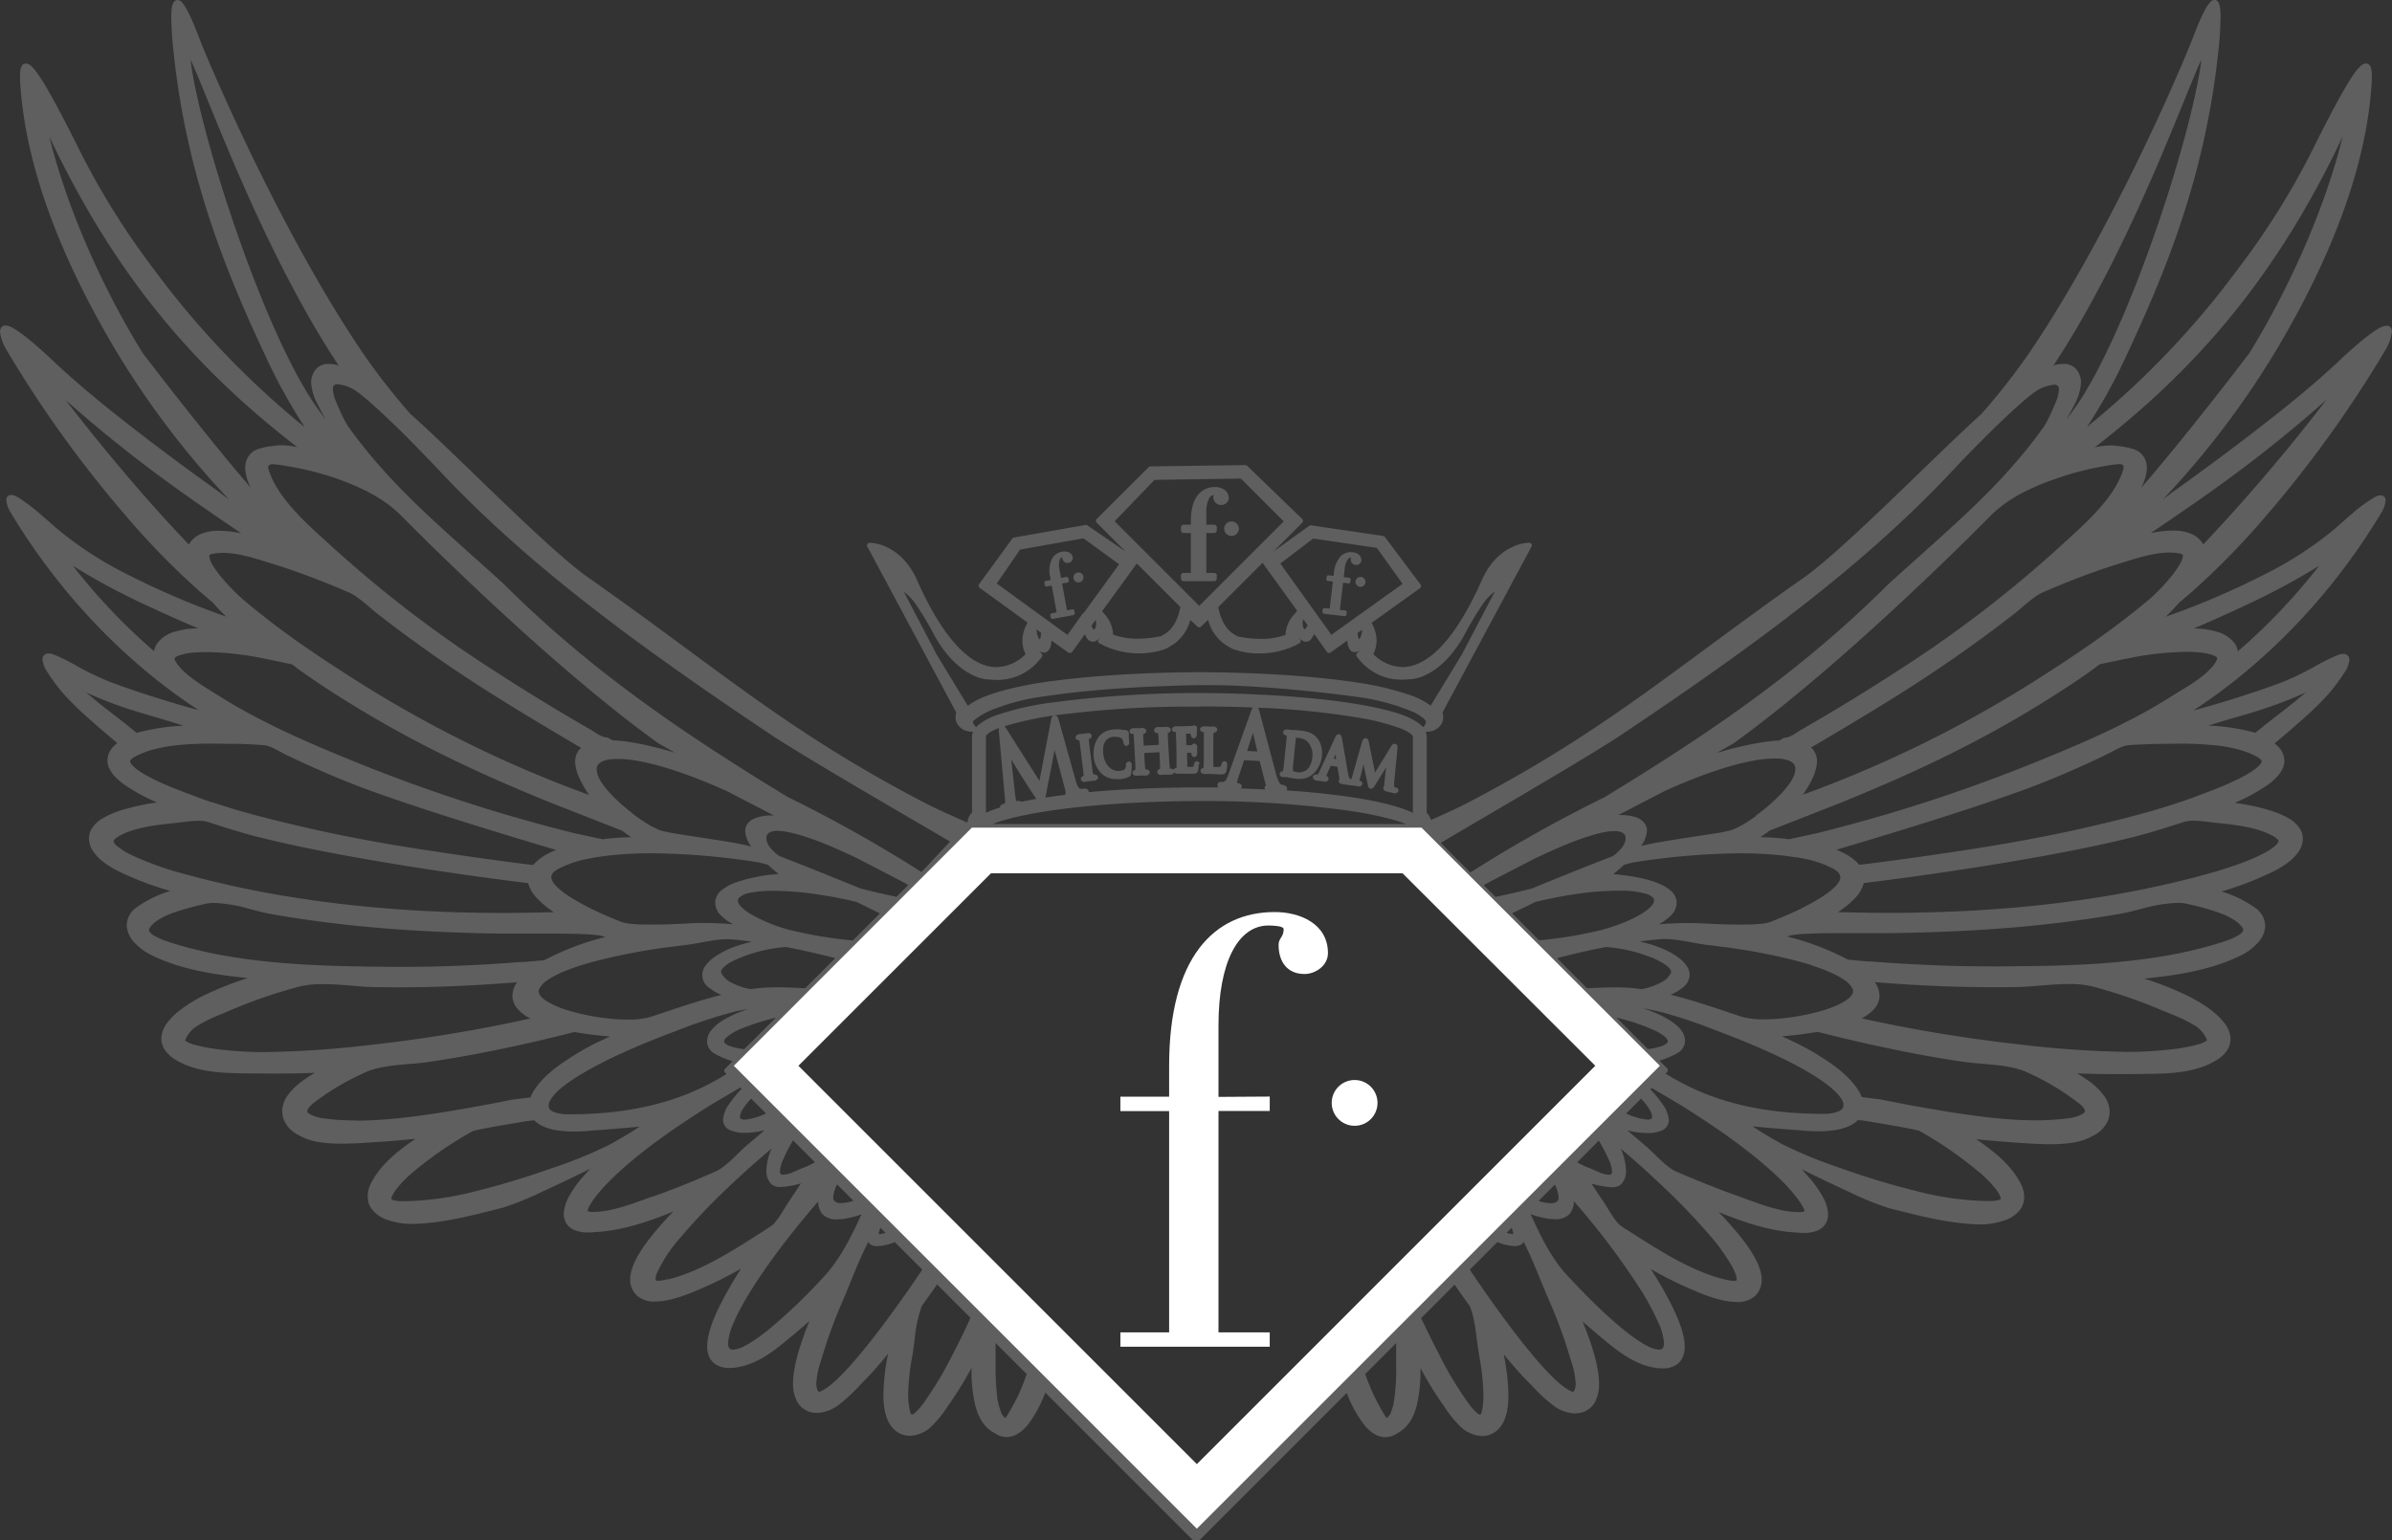 <svg xmlns="http://www.w3.org/2000/svg" viewBox="0 0 664.53 428.02"><rect x="0" y="0" width="664.53" height="428.02" fill="#333333" stroke="none"/><defs><style>.cls-1{opacity:0.29;}.cls-2{fill:#cacaca;}.cls-3{fill:#fff;}</style></defs><title>Asset 2</title><g id="Layer_2" data-name="Layer 2"><g id="Layer_1-2" data-name="Layer 1"><g class="cls-1"><path class="cls-2" d="M298.24,160.73a1.38,1.38,0,0,0,1.42,1.12.67.67,0,0,0,.2,0,.46.46,0,0,0,.19-.08,1.38,1.38,0,0,0,.93-1.55,1.39,1.39,0,0,0-2.74.51Z"/><path class="cls-2" d="M298.5,170.67a.56.56,0,0,0,.08-.38l-.1-.55a.51.51,0,0,0-.21-.32.52.52,0,0,0-.38-.09l-1.46.27-1.37-7.44,1.46-.27a.54.54,0,0,0,.32-.21.47.47,0,0,0,.08-.38l-.1-.56a.51.51,0,0,0-.21-.32.52.52,0,0,0-.38-.09l-1.46.27-.41-2.22a5.91,5.91,0,0,1,0-2.67c.18-.56.42-.79.75-.88a.65.65,0,0,0,0,.24,1.69,1.69,0,0,0,.57,1.06,1.43,1.43,0,0,0,1.2.28,1.61,1.61,0,0,0,.86-.5,1.26,1.26,0,0,0,.3-1,1.87,1.87,0,0,0-1.19-1.46,3.06,3.06,0,0,0-1.71-.14,4,4,0,0,0-3,2.19,8,8,0,0,0-.37,5l.13.68-1.36.25a.56.56,0,0,0-.33.21.51.51,0,0,0-.07.38l.1.56a.47.47,0,0,0,.21.32.45.45,0,0,0,.37.08l1.36-.25,1.38,7.45-1.36.25a.5.5,0,0,0-.41.59l.11.55a.54.54,0,0,0,.2.33.56.56,0,0,0,.38.08l5.69-1.05A.49.49,0,0,0,298.5,170.67Z"/><path class="cls-2" d="M376.59,161.53a1.37,1.37,0,0,0,1,1.48.6.6,0,0,0,.19.06.44.44,0,0,0,.2,0,1.39,1.39,0,0,0,1.36-1.2,1.41,1.41,0,0,0-1.23-1.55A1.4,1.4,0,0,0,376.59,161.53Z"/><path class="cls-2" d="M373.9,171.1a.51.51,0,0,0,.19-.34l.06-.56a.5.5,0,0,0-.1-.37.53.53,0,0,0-.34-.19l-1.47-.17.88-7.52,1.48.17a.5.5,0,0,0,.37-.1.58.58,0,0,0,.19-.34l.06-.57a.5.5,0,0,0-.1-.37.53.53,0,0,0-.34-.19l-1.47-.17.26-2.25a5.9,5.9,0,0,1,.78-2.55c.34-.48.64-.63,1-.62a.86.86,0,0,0-.06.23,1.73,1.73,0,0,0,.23,1.18,1.43,1.43,0,0,0,1.07.62,1.52,1.52,0,0,0,1-.22,1.25,1.25,0,0,0,.6-.92,1.88,1.88,0,0,0-.71-1.74,3.18,3.18,0,0,0-1.59-.64,4,4,0,0,0-3.51,1.21,8,8,0,0,0-1.82,4.68l-.08.68-1.38-.16a.47.47,0,0,0-.37.11.48.48,0,0,0-.18.33l-.07.57a.5.5,0,0,0,.1.37.55.55,0,0,0,.34.19l1.37.16-.88,7.52L368,169a.48.48,0,0,0-.55.44l-.07.56a.5.5,0,0,0,.1.37.55.55,0,0,0,.34.19l5.74.67A.49.49,0,0,0,373.9,171.1Z"/><path class="cls-2" d="M388.37,219.18a.73.73,0,0,0-.46-.27,1.83,1.83,0,0,1-.54-.2h0a1.13,1.13,0,0,1-.07-.51,5.59,5.59,0,0,1,0-.57l.94-9.69v-.27a1.25,1.25,0,0,0-.06-.43.88.88,0,0,0-.58-.53.74.74,0,0,0-.69.18l-.23.21-.12.15L382,214.69,380.25,206l-.16-.44a1,1,0,0,0-.55-.41.76.76,0,0,0-.78.28l-.18.25-.12.24-2.82,9.93h0a5.53,5.53,0,0,1-.22.66h-.21l-.17-.06-.13-.15a4,4,0,0,1-.37-1.22h0c-.45-2.48-1.6-9.21-1.71-9.84a2.76,2.76,0,0,0-.14-.61l-.21-.36-.47-.23h-.12a.81.81,0,0,0-.54.21l-.28.36-.21.43-4.27,9.31h0a3.14,3.14,0,0,1-.43.76l-.2.13-.32,0h-.07l-.14,0a.34.34,0,0,0-.14.05.07.07,0,0,0-.06,0l-.14.07a.75.75,0,0,0-.37.61.73.73,0,0,0,.32.64l.22.16.33.12c.6.09,1.28.14,1.47.16l.39.08.61.11.44-.07.2-.11a.73.73,0,0,0,.4-.53.72.72,0,0,0-.21-.64l-.11-.12-.3-.14a3.14,3.14,0,0,1,.21-.57v0l1-2.26,1.86.25.58,3.43h0l-.22.44v.1a.81.81,0,0,0,.29.61,1,1,0,0,0,.42.2l.25.06h0c.89.16,1.83.29,2.05.32h.23l.59.09.29,0,.09,0h.06l.44.1c.22.05.48.11.73.15l.37,0,.26-.09a.75.75,0,0,0,.48-.53.76.76,0,0,0-.2-.7l-.09-.08-.31-.19-.16-.06a3.49,3.49,0,0,1,.12-.55l1-4c.15.81.27,1.48.29,1.59s.64,3.07.83,3.91h0c.07.31.11.5.16.67l.15.33a.91.91,0,0,0,.53.34h0l.12,0a.92.92,0,0,0,.54-.2l.31-.38a5.71,5.71,0,0,0,.32-.5h0l3-4.83-.55,5h0l0,.19a.74.74,0,0,0-.24.42v.13l.13.44a.83.83,0,0,0,.39.34l.34.13c.53.14,1.85.45,2.21.51h.31l.3-.08a.77.77,0,0,0,.51-.48.74.74,0,0,0-.12-.69Zm-17.84-8.33.5-1.2.19,1.29Z"/><polygon class="cls-2" points="198.78 250.13 198.78 250.13 198.77 250.13 198.78 250.13"/><path class="cls-2" d="M422.8,345.78h0Z"/><polygon class="cls-2" points="197.04 377.26 197.04 377.26 197.04 377.26 197.04 377.26"/><path class="cls-2" d="M664.16,91a1.44,1.44,0,0,0-1.13-.48,5,5,0,0,0-2.36.85c-2.66,1.53-6.68,5-11.19,9.23C643.6,106.11,637,111.62,628.77,118c-7.69,6-15.55,11.83-23.49,17.54-1.46,1-2.92,2.15-4.38,3.24a240.49,240.49,0,0,0,31.72-41.89c15.43-26,25.13-51.64,26.31-74.73q0-.6,0-1.11a7.42,7.42,0,0,0-.27-2.26,1.8,1.8,0,0,0-.47-.78,1.3,1.3,0,0,0-.9-.38,2.18,2.18,0,0,0-1.35.6,14.43,14.43,0,0,0-2.38,2.9c-2.72,4-6.67,11.59-11.82,21.92a210,210,0,0,1-19.92,31.57,239.43,239.43,0,0,1-42,44,152.47,152.47,0,0,0,10.92-19.8h0c10.94-23.32,21.81-49.91,25.48-84a98.09,98.09,0,0,0,.68-9.93,14.55,14.55,0,0,0-.29-3.43,2.85,2.85,0,0,0-.44-1,1.28,1.28,0,0,0-1-.51A1.77,1.77,0,0,0,614,.64a11.07,11.07,0,0,0-1.6,2.44c-1.59,3.05-3.24,7.62-3.76,8.88-5.5,13.6-22.34,51.41-41.62,81.18A177.74,177.74,0,0,1,550.49,115c-7.1,6.44-16.67,15.88-25.87,24.7s-18.08,17-23.61,20.91c-35.64,25-55.49,43-94.55,63.13-1.8.93-5.92,2.8-8.93,4.13a4.66,4.66,0,0,0-1.17-2V204.67a3.52,3.52,0,0,0-.29-1.32h.18a5.58,5.58,0,0,0,2.11-.39,4.3,4.3,0,0,0,2.22-2,3.42,3.42,0,0,0,.36-1.59,5.32,5.32,0,0,0-.19-1.38l24.73-46.09a.74.74,0,0,0,0-.72.77.77,0,0,0-.63-.37h0a12.4,12.4,0,0,0-5.07,1.37c-2.66,1.31-5.85,3.95-8.09,9-4.33,9.74-8.49,15.82-12.25,19.42s-7.07,4.77-9.84,4.77a11.76,11.76,0,0,1-8.07-3.6,8.3,8.3,0,0,0,.9-3.73,9.86,9.86,0,0,0-.67-3.45l0-.06-.69-1.45,13.41-9.61a.73.73,0,0,0,.3-.48.74.74,0,0,0-.14-.56l-9.9-13.2a.78.78,0,0,0-.48-.29l-20-2.95a.71.71,0,0,0-.54.14l-9.94,7.13,8-8a.73.73,0,0,0,.21-.52.75.75,0,0,0-.22-.53l-15.28-14.75a.69.69,0,0,0-.52-.21l-26.36.36a.73.73,0,0,0-.51.22l-14.41,14.39a.73.73,0,0,0-.21.52.72.72,0,0,0,.21.52l8,8L302.1,146a.75.75,0,0,0-.55-.12l-19.85,3.5a.69.69,0,0,0-.47.29L272,162.35a.74.74,0,0,0,.16,1L285.45,173l-.74,1.55,0,.06a9.76,9.76,0,0,0-.68,3.47,8.4,8.4,0,0,0,.89,3.71,11.74,11.74,0,0,1-8.07,3.6c-2.77,0-6.08-1.15-9.84-4.77s-7.92-9.68-12.25-19.42c-2.25-5.06-5.42-7.7-8.1-9a12.34,12.34,0,0,0-5.06-1.37h0a.74.74,0,0,0-.63,1.09L265.65,198a6.23,6.23,0,0,0-.18,1.36,3.45,3.45,0,0,0,.37,1.6h0a4.25,4.25,0,0,0,2.21,2,5.56,5.56,0,0,0,2.09.39h.19a3.52,3.52,0,0,0-.29,1.32v21.12a4.25,4.25,0,0,0-1.26,2.82c-2.85-1.26-8.52-3.78-10.72-4.92-39.07-20.1-58.89-38.17-94.55-63.13-5.52-3.86-14.38-12.08-23.59-20.91S121.15,121.38,114,115A177.68,177.68,0,0,1,97.52,93.14C78.25,63.37,61.42,25.56,55.9,12c-.39-1-1.45-3.85-2.62-6.51a30.41,30.41,0,0,0-1.82-3.58A6.66,6.66,0,0,0,50.55.64,1.77,1.77,0,0,0,49.31,0a1.25,1.25,0,0,0-1,.51,3.77,3.77,0,0,0-.57,1.64,20.13,20.13,0,0,0-.16,2.77,99.28,99.28,0,0,0,.69,10c3.65,34.09,14.53,60.68,25.47,84h0a154.9,154.9,0,0,0,10.92,19.8,240.09,240.09,0,0,1-42-44A212.37,212.37,0,0,1,22.76,43.07c-3.92-7.87-7.16-14.13-9.67-18.44a49.09,49.09,0,0,0-3.25-5,9.29,9.29,0,0,0-1.28-1.38,2.23,2.23,0,0,0-1.35-.6A1.34,1.34,0,0,0,6.3,18a2.39,2.39,0,0,0-.59,1.25,9.15,9.15,0,0,0-.14,1.79q0,.51,0,1.11c1.19,23.09,10.88,48.7,26.3,74.73a240.12,240.12,0,0,0,31.73,41.9c-1.46-1.1-2.92-2.2-4.38-3.25-8-5.71-15.81-11.54-23.5-17.54-8.2-6.4-14.82-11.91-20.7-17.47-3-2.83-5.8-5.31-8.11-7.1a27.77,27.77,0,0,0-3.08-2.13,5,5,0,0,0-2.36-.85A1.42,1.42,0,0,0,.38,91,1.74,1.74,0,0,0,0,92.13a11.79,11.79,0,0,0,1.42,4.4l0,.06a323.82,323.82,0,0,0,33.46,46.66A214.87,214.87,0,0,0,55.09,164c1.29,1.14,2.59,2.25,3.93,3.35,1.11,1.27,2.36,2.61,3.81,4A222.11,222.11,0,0,1,34.6,159.22a100.13,100.13,0,0,1-18.46-12.05c-1-.81-3.55-3.18-6.17-5.33-1.32-1.08-2.64-2.11-3.81-2.88a12.74,12.74,0,0,0-1.63-1,3.5,3.5,0,0,0-1.44-.41,1.31,1.31,0,0,0-1,.41,1.47,1.47,0,0,0-.35,1,7.22,7.22,0,0,0,.81,2.71l0,.07c13.51,22.73,31.89,42.07,52.64,55.61-9.44-2.54-19.41-5.88-24.65-7.86a78.36,78.36,0,0,1-9-4.31,53.27,53.27,0,0,0-6.73-3.34,4.06,4.06,0,0,0-1.29-.24,1.76,1.76,0,0,0-1.21.41,1.59,1.59,0,0,0-.52,1.26,7.6,7.6,0,0,0,1.37,3.5,49.76,49.76,0,0,0,4.41,5.94,78.4,78.4,0,0,0,6.76,6.66c2.64,2.39,5.59,4.91,8.26,7.11a4.93,4.93,0,0,0-.73.65,5.62,5.62,0,0,0-2,4.13,4.89,4.89,0,0,0,0,.54h0c.25,2.15,1.82,4.14,4.51,6.13a50,50,0,0,0,9.26,5.06,64.7,64.7,0,0,0-9.37,2,25.85,25.85,0,0,0-5.45,2.25,8.74,8.74,0,0,0-3.52,3.36,5.42,5.42,0,0,0-.58,2.41,6.39,6.39,0,0,0,1.1,3.46h0c2.48,3.8,7.51,5.9,11.1,7.46a84.4,84.4,0,0,0,10.43,3.65,31.51,31.51,0,0,0-9.27,4.49,6.18,6.18,0,0,0-2.85,5l0,.47h0a7.79,7.79,0,0,0,2.38,4.67,16,16,0,0,0,4.22,3.08c8,4.07,17.72,5.58,27,6.51a89.69,89.69,0,0,0-12.25,4.86,39.71,39.71,0,0,0-7,4.41,16.93,16.93,0,0,0-3.23,3.33,7.51,7.51,0,0,0-1.51,4v.22a5.67,5.67,0,0,0,1.07,3.3,9.64,9.64,0,0,0,3,2.66c5.95,3.54,13.18,3.61,19.44,3.71,3,0,5.15.05,7.35.05,4.14,0,8-.06,11.77-.21a38.38,38.38,0,0,0-4.34,2.95,16.36,16.36,0,0,0-3.28,3.43,7.69,7.69,0,0,0-1.44,4.29,6.83,6.83,0,0,0,.43,2.34,8.24,8.24,0,0,0,3.68,4.06,17,17,0,0,0,5.07,2,37.19,37.19,0,0,0,7.41.62c2.18,0,4.45-.11,6.66-.26l1.74-.11c4.38-.28,8.35-.59,12.07-1-4.9,3.28-9.7,7.19-12.31,12.2h0a8.49,8.49,0,0,0-1,3.88,5.89,5.89,0,0,0,.85,3.08,8.9,8.9,0,0,0,5,3.51,20.71,20.71,0,0,0,6.42,1h0c8.06-.14,15.78-2.1,23.22-4l2.24-.57h0a82.68,82.68,0,0,0,10.75-4.38c3.94-1.81,8.56-4,13.33-6.37-1.47,1.61-2.59,2.89-2.59,2.89v0a30.41,30.41,0,0,0-3.22,4.67,10.93,10.93,0,0,0-1.53,5,4.89,4.89,0,0,0,.33,1.82,4.67,4.67,0,0,0,2.3,2.5,9.07,9.07,0,0,0,4.11.8c.57,0,1.17,0,1.81-.09h0c7.38-.3,14.88-2.85,21.9-5.71a85.83,85.83,0,0,0-7.41,8.56c-2.71,3.7-4.57,7.23-4.59,10.37v.06a6,6,0,0,0,2,4.47h0a7.19,7.19,0,0,0,4.9,1.55c3.73,0,8.08-1.58,11-2.83h0l1.17-.49h0a106.24,106.24,0,0,0,11.75-5.84,109.64,109.64,0,0,0-6,10.46c-2.05,4.2-3.41,8.05-3.42,11.13a6.85,6.85,0,0,0,.63,3.08,5,5,0,0,0,1.7,1.95,6.64,6.64,0,0,0,3.51,1h.06c6.5,0,11.8-4.05,16.24-7.71h0c2.11-1.73,4.2-3.52,6.26-5.32-2.49,6.15-4.54,12.45-4.55,17.33a10.38,10.38,0,0,0,1,4.78h0a6.11,6.11,0,0,0,4.45,3.32h.08l1.16.1H227a10.69,10.69,0,0,0,6.18-2.39,40.15,40.15,0,0,0,4.87-4.43h0l1-1.05a103.28,103.28,0,0,0,7.68-8.59,62,62,0,0,0-1.31,11.35c0,3.62.58,6.76,2.28,8.92A6.42,6.42,0,0,0,253,399h0a9.42,9.42,0,0,0,6.17-3,33.68,33.68,0,0,0,4.13-5.2l.77-1.12h0a93.06,93.06,0,0,0,5.84-9.59v.17A40.83,40.83,0,0,0,271,390.77c.88,3.23,2.47,6.06,5.33,7.47a5.78,5.78,0,0,0,3.32,1.11c2.14,0,4.12-1.24,5.94-3.47a35.36,35.36,0,0,0,4.81-8.88l41,41,1.82,0,40.92-40.92a35.37,35.37,0,0,0,4.81,8.84c1.81,2.22,3.78,3.45,5.93,3.46a5.79,5.79,0,0,0,3.33-1.12c2.85-1.42,4.44-4.23,5.32-7.45a40.75,40.75,0,0,0,1.09-10.47v-.19a91.23,91.23,0,0,0,5.83,9.59l.77,1.12a33,33,0,0,0,4.12,5.2,9.46,9.46,0,0,0,6.18,3h0a6.39,6.39,0,0,0,5.26-2.47h0c1.7-2.16,2.27-5.29,2.28-8.92a62.91,62.91,0,0,0-1.31-11.35,101.37,101.37,0,0,0,7.67,8.59l1,1.05h0a41,41,0,0,0,4.88,4.43,10.66,10.66,0,0,0,6.18,2.39h.07l1.16-.1h.08a6.09,6.09,0,0,0,4.45-3.32h0a10.44,10.44,0,0,0,1-4.77c0-4.88-2.07-11.18-4.56-17.34,2.06,1.8,4.14,3.59,6.26,5.32h0c4.43,3.66,9.75,7.7,16.24,7.71h0a6.61,6.61,0,0,0,3.51-1,5,5,0,0,0,1.71-1.95,6.85,6.85,0,0,0,.64-3.08c0-3.08-1.38-6.93-3.43-11.13a107.53,107.53,0,0,0-6-10.46,105.37,105.37,0,0,0,11.75,5.84h0l1.17.49h0c2.9,1.25,7.24,2.82,11,2.83a7.21,7.21,0,0,0,4.9-1.55,6,6,0,0,0,2-4.47h0v-.06c0-3.15-1.88-6.67-4.6-10.38a85.43,85.43,0,0,0-7.4-8.55c7,2.86,14.52,5.41,21.89,5.71h0c.64.06,1.25.09,1.82.09a9.07,9.07,0,0,0,4.11-.8,4.71,4.71,0,0,0,2.3-2.5h0a5.08,5.08,0,0,0,.32-1.81,10.91,10.91,0,0,0-1.52-5,31.42,31.42,0,0,0-3.22-4.67v0s-1.13-1.28-2.6-2.9c4.77,2.36,9.4,4.57,13.34,6.38a83.3,83.3,0,0,0,10.74,4.38l2.23.57c7.45,1.87,15.18,3.83,23.23,4h0a20.81,20.81,0,0,0,6.43-1,8.9,8.9,0,0,0,5-3.5h0a6,6,0,0,0,.84-3.08,8.49,8.49,0,0,0-1-3.88c-2.61-5-7.42-8.92-12.3-12.2,3.71.37,7.67.68,12.05,1l1.74.11c2.22.15,4.49.26,6.67.26a38,38,0,0,0,7.41-.62,17,17,0,0,0,5.08-2,8.31,8.31,0,0,0,3.67-4.06,6.81,6.81,0,0,0,.42-2.34,7.68,7.68,0,0,0-1.43-4.29,19.36,19.36,0,0,0-5.2-4.84c-.83-.57-1.65-1.08-2.42-1.54,3.73.15,7.63.21,11.76.21,2.22,0,4.4,0,7.36-.05,6.25-.1,13.49-.17,19.44-3.71,2.59-1.54,4.09-3.59,4.08-6v-.18h0a7.56,7.56,0,0,0-1.51-4c-2.61-3.64-7.67-6.45-10.23-7.74a88.68,88.68,0,0,0-12.25-4.86c9.25-.93,18.92-2.44,27-6.51a15.91,15.91,0,0,0,4.23-3.08,7.88,7.88,0,0,0,2.39-4.66h0v-.41a6.19,6.19,0,0,0-2.86-5.06,31.44,31.44,0,0,0-9.28-4.49A84.54,84.54,0,0,0,627.57,244c3.58-1.56,8.61-3.66,11.1-7.46h0a6.45,6.45,0,0,0,1.09-3.45,5.49,5.49,0,0,0-.57-2.41h0a8.74,8.74,0,0,0-3.52-3.36c-3.93-2.27-9.9-3.52-14.83-4.22a49.83,49.83,0,0,0,9.27-5.06c2.69-2,4.26-4,4.51-6.13h0a4.89,4.89,0,0,0,0-.54,5.64,5.64,0,0,0-2-4.14,5.55,5.55,0,0,0-.72-.64c2.66-2.2,5.61-4.72,8.26-7.11a79.5,79.5,0,0,0,6.75-6.66,51.76,51.76,0,0,0,4.42-5.94,7.67,7.67,0,0,0,1.37-3.51,1.65,1.65,0,0,0-.52-1.25,1.75,1.75,0,0,0-1.21-.41,4.06,4.06,0,0,0-1.28.24,52.6,52.6,0,0,0-6.74,3.34,78.5,78.5,0,0,1-9,4.31c-5.23,2-15.2,5.32-24.64,7.86,20.75-13.54,39.13-32.88,52.64-55.61l0-.07a7.27,7.27,0,0,0,.81-2.71,1.45,1.45,0,0,0-.35-1,1.31,1.31,0,0,0-1-.41A3.5,3.5,0,0,0,660,138a37.92,37.92,0,0,0-6.42,4.64c-2.26,1.91-4.35,3.81-5.19,4.52a100.13,100.13,0,0,1-18.46,12.05,222.11,222.11,0,0,1-28.23,12.16c1.45-1.43,2.7-2.77,3.82-4,1.32-1.1,2.64-2.21,3.91-3.35a216.08,216.08,0,0,0,20.19-20.74,325.37,325.37,0,0,0,33.46-46.66l0-.06a11.93,11.93,0,0,0,1.41-4.39A1.79,1.79,0,0,0,664.16,91ZM650.81,38c-4.55,18.59-14,40.73-25.82,60-.11.16-1.61,2.12-4,5.24-5.9,7.63-17.16,22-26.16,32.34a12.91,12.91,0,0,0,1.6-5.54,5.6,5.6,0,0,0-.81-3h0a5.08,5.08,0,0,0-2.78-2.19,21.68,21.68,0,0,0-4.58-.91h0a10.73,10.73,0,0,0-1.92-.16,22.11,22.11,0,0,0-4.38.53C609.52,103,632.07,77.65,650.81,38Zm-66.06,91.51a34,34,0,0,1,4-.54,1.79,1.79,0,0,1,.79.13,1,1,0,0,1,.43.41.71.71,0,0,1,0,.31,2.56,2.56,0,0,1-.15.8v0c-2.28,7.39-9.78,14.24-15.88,19.76h0l-2.09,1.91a335.71,335.71,0,0,1-44.71,34.17c-8.66,5.63-17.73,11.17-26.94,16.45h0l-1.25.79h0a9.71,9.71,0,0,1-1.61.91,4.08,4.08,0,0,1-1.41.39h0l-.36.08-1.29.71c-4.35.2-10.12,1.33-17.39,3.45l4.32-2.44.07,0c31.68-22.75,69.38-61.14,72.18-63.92v0c.24-.24.53-.49.85-.78h0a37.71,37.71,0,0,1,7.54-5.14h0l0,0c.66-.36,1.35-.7,2.06-1l.33-.16c.62-.29,1.24-.57,1.89-.85l.43-.18c.66-.28,1.3-.55,2-.79h0l.4-.15c.77-.29,1.54-.57,2.32-.84A82.25,82.25,0,0,1,584.75,129.51ZM511.28,243.77a2.59,2.59,0,0,1-.39,1.26c-.75,1.33-2.64,2.9-4.95,4.35a66.57,66.57,0,0,1-7.46,4h0c-.78.37-1.52.69-2.21,1h0c-2.38,1-4.17,1.73-4.49,1.85h0a13,13,0,0,1-3.29.56c-1.49.11-3.28.15-5.1.15-4,0-8.17-.21-9.9-.3-1.56-.09-3.13-.13-4.72-.13-2.62,0-5.27.14-7.92.34l.28-.16h0a13.49,13.49,0,0,0,3.14-2.35,5,5,0,0,0,1.53-3.45,5.31,5.31,0,0,0-.05-.68h0a4.8,4.8,0,0,0-1.81-2.88c-2.74-2.26-8.15-3.77-15.75-4.41,1.09-.9,2.11-1.76,3-2.59a28.88,28.88,0,0,1,3.52-.82,199.79,199.79,0,0,1,28.79-2.38c3.36,0,6.31.13,8.89.34,2,.16,3.72.36,5.26.59h.12l.88.15h0l.36,0,.74.14.5.1h0l.53.1.06,0q.44.08.84.18l.09,0h0a33,33,0,0,1,4.79,1.43c.52.2.91.38,1.2.51l.57.28a7.84,7.84,0,0,1,2,1.16,2.26,2.26,0,0,1,.88,1.37v0Zm-7.9,24.52c.57.18,1.12.38,1.66.57h0l.18.06c.49.17,1,.35,1.44.53h0l.23.08c1,.42,2,.84,2.89,1.28h0l.11.05a21.41,21.41,0,0,1,2.38,1.39,6.8,6.8,0,0,1,2.39,2.51,1.54,1.54,0,0,1,.15.67,2.13,2.13,0,0,1-.53,1.29c-1.11,1.44-4.19,3-8,4.12A62.06,62.06,0,0,1,495.09,283a49,49,0,0,1-5,.27,21.89,21.89,0,0,1-6.15-.71h0c-5.64-1.8-12.64-4.37-19.84-6.14a13.71,13.71,0,0,0,3.42-2,4.62,4.62,0,0,0,1.89-3.51,4.71,4.71,0,0,0-1-2.73c-1.82-2.48-5.68-4.5-9.93-5.77-1-.29-1.93-.54-2.9-.79,1.73-.23,3.47-.43,5.24-.59a14.17,14.17,0,0,1,1.6-.08c3.62,0,7.36,1,11.15,1.55h0l4.57.57a165.4,165.4,0,0,1,21.37,4.05h0c.55.14,1.1.29,1.62.45h0l.47.13,1.42.43.29.1Zm-40.17,28.65-2.19-2.2a22.1,22.1,0,0,0,5.06-2.14,3.94,3.94,0,0,0,2.05-3.37,4.87,4.87,0,0,0-1.12-3c-1.56-2-4.73-4.07-10.41-6,1.4.24,2.8.51,4.19.84a137,137,0,0,1,15.9,5.26c11.17,4.18,19.29,7.93,24.91,11.16s8.77,5.94,9.95,7.89h0a3.82,3.82,0,0,1,.58,1.36v.08l0,.29v.22h0a1.66,1.66,0,0,1-.7,1.14h0a5,5,0,0,1-.51.32h-.06c-.22.1-.44.19-.7.28a11.87,11.87,0,0,1-3.59.46h-.11c-23.27,0-36.09-6.47-43.75-11.18l.5-.51A.72.72,0,0,0,463.21,296.94Zm-5.41-5.41-8.73-8.73a55.63,55.63,0,0,1,11,3.74,10.86,10.86,0,0,1,2.59,1.7c.55.51.7.91.69,1.11a.67.67,0,0,1-.23.49,4.52,4.52,0,0,1-1.86,1A19.84,19.84,0,0,1,457.8,291.53Zm.27,16.5a4.84,4.84,0,0,1,.92,2.29.59.59,0,0,1-.19.51h0a1.66,1.66,0,0,1-1.15.31,17.46,17.46,0,0,1-5.87-1.72l4.12-4.12A19.61,19.61,0,0,1,458.07,308ZM426.5,250.66A127.18,127.18,0,0,1,441.14,248c3.29-.33,6.12-.48,8.5-.48a25.41,25.41,0,0,1,7.84.92,4.42,4.42,0,0,1,1.65.92,1.1,1.1,0,0,1,.4.85,2.64,2.64,0,0,1-.85,1.65c-1.84,2.07-6.75,4.64-13.71,6.57a121.48,121.48,0,0,1-17.38,2.88l-7.52-7.51C421.62,253.06,423.84,252,426.5,250.66Zm-11-1.41L412.2,246l.43-.26,1.24-.69,12.24-6.33c4-1.92,8.32-3.87,12.32-5.33s7.63-2.44,10.06-2.43a4.5,4.5,0,0,1,2.28.46,1.65,1.65,0,0,1,.84,1.3l0,.35c0,1.15-.84,2.85-3.56,4.86-6.14,2.34-14.77,5.81-22.53,9Q421,248.07,415.48,249.25Zm30.67,13.93h.11a42.33,42.33,0,0,1,11.51,2.52,22.34,22.34,0,0,1,4.77,2.32,6.38,6.38,0,0,1,1.32,1.18,1.51,1.51,0,0,1,.39.91v.08a5.66,5.66,0,0,1-2.57,2.7,19.55,19.55,0,0,1-5.57,2c-1-.14-2.06-.27-3.07-.35-1.41-.11-2.95-.15-4.57-.15-2.41,0-5,.1-7.56.26l-8.38-8.37C436.46,265.24,441.09,264.14,446.15,263.18Zm41.53-36.32h0c-.45.33-.91.64-1.36.94l0,0,0,0c-.46.32-.94.62-1.4.9h0a22.8,22.8,0,0,1-3.77,1.92,34.23,34.23,0,0,1-4.28.91c-6.07,1-16.19,2.33-21,3.57a7.85,7.85,0,0,0,1.66-4.25,3.46,3.46,0,0,0-.66-2.08,5.16,5.16,0,0,0-2.82-1.78,14.47,14.47,0,0,0-4.06-.5l-.41,0,13-6.73c9.89-4.48,18.24-7.22,24.46-8.37,1-.19,2-.34,2.91-.43h0c.45-.05.87-.1,1.28-.12h.06c.41,0,.81-.05,1.17-.05h1.16a9.12,9.12,0,0,1,.95.06h.1c.28,0,.55.07.82.12h0a5.35,5.35,0,0,1,.76.18h0a4.05,4.05,0,0,1,1.93,1,2.19,2.19,0,0,1,.58,1.57,5.66,5.66,0,0,1-.64,2.37h0c-1.06,2.27-4.05,5.5-7.41,8.29h0c-.45.39-.93.77-1.41,1.14l-.21.16-1.26.95ZM599.58,45.33c3.78-8.84,6.86-16.54,9.11-22,1.13-2.74,2-4.93,2.75-6.41l.14-.3c0,.21-.05.43-.08.67C610,28.36,604.62,48.09,597.74,67.4s-15.25,38.24-22.58,47.71c-.38.49-.74,1-1.11,1.41.83-1.36,1.59-2.71,2.22-4a15.08,15.08,0,0,0,1.86-6,4.44,4.44,0,0,0,0-.63h0a5.78,5.78,0,0,0-1.55-3.54,4.69,4.69,0,0,0-3.37-1.23,10.11,10.11,0,0,0-2.73.44C582.28,83.74,592.26,62.43,599.58,45.33ZM450.43,204.19c39.32-26.31,68.31-48.07,92.18-73.57.74-.79,1.49-1.58,2.23-2.38h0l.24-.27.13-.13.07-.06,0,0,.21-.22.13-.12,0,0,.25-.27h0l.16-.16.27-.27h0l.19-.2.36-.36.18-.18h0l.37-.38.22-.23h0l.42-.43h0l.22-.23.51-.51h0l.37-.39c.2-.18.37-.36.53-.51h0l.31-.32.46-.46.37-.37.42-.42h0l.45-.44h0l.38-.39.45-.44h0l.4-.4.46-.44h0l.42-.42.44-.44.47-.45h0l.44-.43h0l.43-.42h0l.48-.46.39-.38.52-.47h0l.32-.31h0c.37-.36.75-.71,1.14-1.07l.28-.26h0l.51-.47.36-.33.49-.43h0l.38-.34.47-.42h0l.35-.32.46-.41h0l.34-.29h0l.44-.38.34-.28h0l.4-.34.32-.25h0l.39-.32.28-.22.4-.31.22-.17.38-.26h0a9.24,9.24,0,0,1,1.44-.9,11.06,11.06,0,0,1,4-1.18,1.34,1.34,0,0,1,1,.28,1.42,1.42,0,0,1,.33,1.09,11,11,0,0,1-1,3.75c-.53,1.34-1.19,2.78-1.79,4a24.74,24.74,0,0,1-1.35,2.48h0c-12.14,17-26,28.12-43.33,43.9l0,0c-23.56,23.51-48.74,40.87-78.86,59.18a387.1,387.1,0,0,0-37.19,20.87l-8.22-8.21C408.77,229.12,440.71,210.71,450.43,204.19Zm-85.61-54.53,17.7,2.59,7.14,10-19.78,14.16-14.19-19.8ZM378.45,175a11.32,11.32,0,0,1-.28,1.49,3,3,0,0,1-.41.94c-.13.16-.18.17-.24.18a2.11,2.11,0,0,1-.24-.75,6.82,6.82,0,0,1-.09-1Zm-15.19-1.27a6.4,6.4,0,0,1-.48.89l-.25.28h0l-.17-.08a1.2,1.2,0,0,1-.33-.62,3.9,3.9,0,0,1-.13-1,4.08,4.08,0,0,1,.05-.67h0c0-.1.07-.27.12-.45Zm-2.89-4-1,1.19h0a8.93,8.93,0,0,0-2.23,5.49,18.9,18.9,0,0,1-6.82,1.13,32.13,32.13,0,0,1-4.55-.34l-1.38-.23-.37-.08-.05,0a14.09,14.09,0,0,1-1.7-1c-2.44-1.82-3.45-5.12-3.81-7.19l12.3-12.29,0,0Zm-50.7-24.87,11.07-11.51,24-.36,11.9,11.9-23.47,23.47Zm6.15,11.73,12.1,12.1c-.38,2.07-1.37,5.33-3.81,7.14a13.73,13.73,0,0,1-1.68,1l-.07,0a32.16,32.16,0,0,1-6.29.65,19,19,0,0,1-6.83-1.13,9,9,0,0,0-2.21-5.48h0l-.86-1Zm-38.91,5.56,6.49-9.43,17.6-3.12,9.91,7.21-9.78,13.45a.74.74,0,0,0-.35.26l-4.22,5.92Zm27.6,11.1a3.25,3.25,0,0,1-.22,1.3l-.22.33-.18.08-.07-.06a3.76,3.76,0,0,1-.62-1l1.2-1.64c0,.09,0,.18.05.24h0A4.39,4.39,0,0,1,304.51,173.17Zm-15.3,2.58a5.76,5.76,0,0,1-.17,1.45,1.33,1.33,0,0,1-.16.38c-.06,0-.11,0-.24-.19a4.44,4.44,0,0,1-.58-1.72c-.05-.27-.08-.55-.11-.84Zm-20.3,20.36-8.66-14.25-9.15-17.47a14.57,14.57,0,0,1,2.82,2.74,84.08,84.08,0,0,1,5.67,9.37c5.41,9.72,11.86,12,14.63,12.22h0c.64,0,1.6.15,2.74.15a15,15,0,0,0,11.81-5.57v0l.67-.8a.74.74,0,0,0-.12-1l-.06-.05a7.51,7.51,0,0,1-.6-.59,2.92,2.92,0,0,0,1.31.42,1.7,1.7,0,0,0,1.27-.56A3.22,3.22,0,0,0,292,179a7.34,7.34,0,0,0,.12-1l4.67,3.35a.6.6,0,0,0,.29.08h.07a.49.49,0,0,0,.21,0s0,0,0,0a.74.74,0,0,0,.51-.29l3.53-4.87a5.75,5.75,0,0,0,.63,1.17,2,2,0,0,0,1.56.89,2.12,2.12,0,0,0,1.36-.57,4.35,4.35,0,0,0,.65-.71,2.93,2.93,0,0,1-.39.58.74.74,0,0,0-.16.61.73.73,0,0,0,.37.5l1,.54,0,0a22.89,22.89,0,0,0,10,2.29h.08a22.59,22.59,0,0,0,5.26-.62c.65-.17,1.17-.32,1.53-.45s.57-.21.66-.25h0a16.72,16.72,0,0,0,2.51-1.53l.05,0a13.4,13.4,0,0,0,2.93-3.39,15.08,15.08,0,0,0,1.26-3.06l1.17,1.12.79.74a.74.74,0,0,0,1,0l.77-.75,1.18-1.11a14.53,14.53,0,0,0,1.26,3.06,13.27,13.27,0,0,0,2.94,3.39l0,0a17.15,17.15,0,0,0,2.5,1.54h0l.22.09a20.68,20.68,0,0,0,7.24,1.23H350a22.81,22.81,0,0,0,10-2.29l0,0,1-.54a.7.7,0,0,0,.36-.5.72.72,0,0,0-.14-.6,3.18,3.18,0,0,1-.41-.62l.17.25a4,4,0,0,0,.77.7,1.94,1.94,0,0,0,1.08.36,2,2,0,0,0,1.56-.89,5.93,5.93,0,0,0,.68-1.29l3.57,5a.74.74,0,0,0,1,.17L374.3,178a6.56,6.56,0,0,0,.25,1.61,2.86,2.86,0,0,0,.6,1.07,1.74,1.74,0,0,0,1.27.55,3.09,3.09,0,0,0,1.34-.43c-.16.16-.32.34-.44.44l-.18.16-.06.05a.69.69,0,0,0-.28.5.67.67,0,0,0,.16.54l.65.81,0,0a15,15,0,0,0,11.81,5.57c1.14,0,2.1-.11,2.74-.15,2.77-.19,9.21-2.5,14.64-12.22a82.54,82.54,0,0,1,5.67-9.37,14,14,0,0,1,2.81-2.74l-9.15,17.48-8.67,14.23a21.93,21.93,0,0,0-6.36-3.16,83.86,83.86,0,0,0-12.31-3h0c-12.4-2-28.55-3.08-45.58-3.14h0c-17,.06-33.18,1.17-45.59,3.14h0C278.31,191.62,272.14,193.59,268.91,196.11Zm1.35,4.46a1.25,1.25,0,0,1,.34-.47,20.21,20.21,0,0,1,6.27-3.39,56.23,56.23,0,0,1,11.36-3c10.33-1.6,23.8-3,44.9-3.4.81,0,1.64,0,2.47,0,9.39,0,20,.86,28.34,1.72,4.14.42,7.71.85,10.24,1.18s3.93.52,4,.53a60.9,60.9,0,0,1,14.14,3.91,13.33,13.33,0,0,1,3.07,1.82c.63.54.78,1,.77,1.07v0h0a2,2,0,0,1-.46,1.08l-.27.27-.08.06h0s0,0,0,.05a6.78,6.78,0,0,0-.82-.78c-2-1.67-5.43-3-9.79-4.06-12.8-3.22-33.88-4.55-50.48-4.65l-.1,0h-1.75a.35.35,0,0,0-.11,0,309.13,309.13,0,0,0-39.87,2.62,80.51,80.51,0,0,0-15.66,3.55,17,17,0,0,0-4.74,2.53,6.11,6.11,0,0,0-.82.78s0,0,0-.05h0a2.3,2.3,0,0,1-.41-.38A2,2,0,0,1,270.26,200.57Zm7.21,2.32h0l1.69,18.57h0c0,.4.08.79.08,1.1a1.91,1.91,0,0,1-.07.55l-.06.08h0a2.05,2.05,0,0,1-.5.17l-.35.16-.21.19a.71.71,0,0,0-.23.6,31.58,31.58,0,0,0-3.91,1.47V204.67l.12-.31a4.65,4.65,0,0,1,1.57-1.19,17.53,17.53,0,0,1,1.93-.86,1.5,1.5,0,0,0,0,.35Zm74,16.41c-2.26-.1-4.5-.2-6.73-.27a.85.85,0,0,0,.24-.53.7.7,0,0,0-.28-.64l-.24-.18-.41-.15-.23,0-.14,0,0,0a7.33,7.33,0,0,1,.39-1.69h0l1.56-4.66,4.3.21,1.75,6.77v.06h0l-.18.19a.74.74,0,0,0-.2.51A.84.84,0,0,0,351.48,219.3Zm-5-10.7,1.62-5,1.22,5.14ZM347.81,197c-.09.2-.18.44-.31.79l-6.22,17.4a6.64,6.64,0,0,1-.74,1.59,1,1,0,0,1-.75.51h0l-.45,0h-.22l-.15,0-.13.07a.25.25,0,0,0-.09,0l-.22.16a.74.74,0,0,0-.31.59l.13.48a.79.79,0,0,0,.21.23c-1.7,0-3.37,0-5,0h0l-.79,0c-9.45,0-20.29.39-30.33,1.31,0,0,0-.08,0-.13l0-.17a.71.71,0,0,0-.4-.52l-.2-.11-.44-.07a4.11,4.11,0,0,1-.77.08,3.62,3.62,0,0,1-.55-.05l-.32-.18a5,5,0,0,1-.9-2l-4.73-16.91h0a3.19,3.19,0,0,0-.24-.68l-.26-.35a.92.92,0,0,0-.59-.22h-.19a.88.88,0,0,0-.45.23,1.24,1.24,0,0,0-.29.49L292,200l-3.23,17-9.35-14.75h0l-.33-.42-.06,0a92.91,92.91,0,0,1,15.77-3.26,289.17,289.17,0,0,1,37.92-2.2h0l.9-.05c5.11,0,9.91.11,14.42.29A1.76,1.76,0,0,0,347.81,197Zm-51.73,23.27-.08.15-.08.47c-1.89.23-3.72.47-5.49.74,0-.17.08-.36.12-.59h0l2.43-12.6,3,11.28h0A3.65,3.65,0,0,1,296.08,220.25ZM287.93,222c-1.42.25-2.78.51-4.1.78,0,0,0,0-.06,0l-.22-.11-.45-.08a3.1,3.1,0,0,1-.43,0h-.32l-.07-.14v0c-.09-.48-.18-1-.23-1.39l-1.11-10c1.22,2,2.69,4.4,2.92,4.75s3,4.73,3.92,6h0Zm-8.18,5.69c9.67-2.67,28.35-5,53.46-5.08a295.83,295.83,0,0,1,40.87,2.59,106.71,106.71,0,0,1,12.58,2.49,36.83,36.83,0,0,1,3.92,1.29H275.82A37.08,37.08,0,0,1,279.75,227.7Zm87.84-7.17c-3.3-.35-6.72-.64-10.18-.87l0,0a.92.92,0,0,0,.18-.54.75.75,0,0,0-.27-.58l-.23-.18-.43-.17a1.78,1.78,0,0,1-.66-.14l0,0a1.07,1.07,0,0,1-.51-.47,7.88,7.88,0,0,1-.92-2.31c-1.22-4.38-4.33-16.28-4.64-17.41h0a6.61,6.61,0,0,0-.31-1l-.14-.19a221.08,221.08,0,0,1,28,2.79,64.37,64.37,0,0,1,11.5,2.93,11.93,11.93,0,0,1,2.82,1.45,2.78,2.78,0,0,1,.6.58l.12.31v21.15C387.06,223.32,378,221.64,367.59,220.53ZM97.72,107.94a9.72,9.72,0,0,1,1.46.9l.35.26h0l.24.18.38.3.29.22h0l.4.32.32.26.4.34h0l.33.28.45.37.33.3.47.41h0l.36.32.46.42h0l.38.34h0l.48.43.37.33h0l.51.47.28.26h0c.38.36.77.71,1.13,1.07h0l.32.31h0l.51.47.38.37h0l.49.46h0l.43.4.43.42h0l.47.45.44.43h0l.42.42,0,0,.46.43.38.4h0l.45.45h0l.39.39h0l.44.44.4.41h0l.38.37.46.46.3.32,0,0c.14.14.31.32.52.5l.37.4h0l.51.52h0l.23.24.41.43h0l.22.23.38.38.16.18h0l.35.35.19.2,0,0,.26.27.16.16h0l.25.27,0,0,.12.12.21.22,0,0,.06,0,.12.12.27.3c.74.8,1.49,1.59,2.23,2.37h0c23.85,25.5,52.85,47.26,92.17,73.57,9.72,6.52,41.67,24.93,50.09,29.93L256,242.33a387.4,387.4,0,0,0-37.19-20.87c-30.11-18.31-55.3-35.67-78.86-59.18l0,0c-17.32-15.78-31.18-26.9-43.32-43.9a25.32,25.32,0,0,1-1.36-2.48c-.59-1.21-1.25-2.65-1.79-4a10.93,10.93,0,0,1-1-3.75c0-.66.16-.94.33-1.09a1.32,1.32,0,0,1,1-.28A11,11,0,0,1,97.72,107.94Zm109.05,183.6a15.51,15.51,0,0,1-4.37-1,3.23,3.23,0,0,1-1-.67.69.69,0,0,1-.23-.5c0-.2.14-.6.68-1.11a15.65,15.65,0,0,1,4.65-2.62,65.68,65.68,0,0,1,9.05-2.83Zm1.9,13.75,4.13,4.13a17.71,17.71,0,0,1-5.9,1.73,1.71,1.71,0,0,1-1.14-.3l0,0a.63.63,0,0,1-.2-.53,4.85,4.85,0,0,1,.93-2.29A19,19,0,0,1,208.67,305.29Zm-7.3-7.32.48.49c-7.66,4.71-20.48,11.2-43.77,11.2H158a11.89,11.89,0,0,1-3.6-.46c-.26-.09-.48-.18-.68-.27l-.08,0h0c-.18-.1-.35-.2-.51-.31h0a1.67,1.67,0,0,1-.7-1.15h0v-.22l0-.29v-.06a3.79,3.79,0,0,1,.58-1.37h0c1.18-2,4.32-4.68,9.94-7.89s13.75-7,24.92-11.16a137,137,0,0,1,15.9-5.26c1.4-.33,2.8-.6,4.2-.84a34,34,0,0,0-6.86,3,12.49,12.49,0,0,0-3.56,3,4.88,4.88,0,0,0-1.12,3,3.91,3.91,0,0,0,2,3.36,22,22,0,0,0,5.1,2.16l-2.18,2.18A.74.74,0,0,0,201.37,298ZM165.51,238.2l.35,0h0l.89-.15h.11c1.55-.23,3.3-.43,5.26-.59,2.59-.21,5.53-.34,8.9-.34a199.68,199.68,0,0,1,28.79,2.38,28.88,28.88,0,0,1,3.52.82c.87.82,1.88,1.68,3,2.58a45.65,45.65,0,0,0-11.77,2.27,13.56,13.56,0,0,0-4,2.15,4.77,4.77,0,0,0-1.81,2.88h0a4,4,0,0,0-.06.68,5,5,0,0,0,1.54,3.45,13.29,13.29,0,0,0,3.14,2.35h0l0,0h0l.28.15c-2.65-.19-5.31-.33-7.92-.33-1.59,0-3.17,0-4.72.13-1.73.09-5.9.3-9.9.3-1.82,0-3.61,0-5.11-.15a13.13,13.13,0,0,1-3.29-.56h0c-.32-.12-2.11-.82-4.49-1.85h0c-.7-.3-1.43-.62-2.2-1h0a67.45,67.45,0,0,1-7.46-4c-2.31-1.45-4.2-3-5-4.35a2.48,2.48,0,0,1-.4-1.24l0-.24v0a2.24,2.24,0,0,1,.89-1.37,7.59,7.59,0,0,1,2-1.16l.59-.28a28.88,28.88,0,0,1,6-1.94l.09,0h0c.27-.07.55-.13.83-.18l.05,0,.54-.1h0l.5-.1.75-.14Zm9.92-12.4-.21-.16h0c-.48-.37-.94-.75-1.41-1.14h0c-3.36-2.79-6.33-6-7.4-8.29a5.66,5.66,0,0,1-.64-2.36,2.21,2.21,0,0,1,.58-1.58,4.06,4.06,0,0,1,1.92-1h0a6.94,6.94,0,0,1,.78-.18h0q.39-.08.84-.12H170a9.71,9.71,0,0,1,1-.06h1.15c.36,0,.76,0,1.18.05h0c.41,0,.84.07,1.28.12h0c.92.09,1.9.24,2.92.43,6.21,1.15,14.57,3.89,24.46,8.37l13,6.73-.41,0a12.28,12.28,0,0,0-5.18.92,4.39,4.39,0,0,0-1.7,1.36,3.47,3.47,0,0,0-.67,2.08,7.87,7.87,0,0,0,1.67,4.25c-3.18-.82-8.64-1.66-13.76-2.44-2.63-.4-5.16-.78-7.22-1.13a34.23,34.23,0,0,1-4.28-.91,22.42,22.42,0,0,1-3.77-1.92c-.47-.28-.94-.59-1.42-.91h0l0,0c-.46-.31-.92-.62-1.36-.95h0l-.14-.1c-.43-.31-.84-.63-1.28-1Zm10.91,37.33h0l4.58-.57h0c3.8-.51,7.52-1.55,11.15-1.55a14.47,14.47,0,0,1,1.61.08c1.75.16,3.49.36,5.22.59-1,.24-1.93.5-2.9.79a25.85,25.85,0,0,0-7.48,3.45,10.21,10.21,0,0,0-2.43,2.32,4.22,4.22,0,0,0,.91,6.24,13.77,13.77,0,0,0,3.42,2c-7.21,1.78-14.2,4.35-19.85,6.15a21.72,21.72,0,0,1-6.14.71,49,49,0,0,1-5-.27,61.89,61.89,0,0,1-11.25-2.17,26.26,26.26,0,0,1-6.28-2.67,6.83,6.83,0,0,1-1.71-1.45,2.13,2.13,0,0,1-.53-1.29,1.61,1.61,0,0,1,.15-.68,6.82,6.82,0,0,1,2.38-2.5,19.53,19.53,0,0,1,2.4-1.39h0l.11-.06c.86-.44,1.84-.86,2.88-1.28l.22-.07h0l1.45-.54.16-.05h0c.54-.19,1.11-.39,1.67-.57l.28-.09h0l1.41-.43.48-.13h0c.53-.16,1.06-.31,1.62-.45h0A165.83,165.83,0,0,1,186.34,263.13Zm25.16,11.4c-1,.08-2.05.21-3.08.35a19.39,19.39,0,0,1-5.55-2,5.63,5.63,0,0,1-2.57-2.71v-.07a1.49,1.49,0,0,1,.39-.91,8.79,8.79,0,0,1,2.84-2.09,41.75,41.75,0,0,1,14.75-3.93h.11c5.07,1,9.7,2.06,13.66,3.09l-8.38,8.38c-2.58-.16-5.19-.27-7.62-.27C214.43,274.38,212.9,274.42,211.5,274.53Zm8.05-16.06a45.33,45.33,0,0,1-10.88-4.38,12.65,12.65,0,0,1-2.83-2.19,2.64,2.64,0,0,1-.85-1.65,1.17,1.17,0,0,1,.41-.85,6.21,6.21,0,0,1,3-1.3,31.78,31.78,0,0,1,6.46-.54c2.38,0,5.2.15,8.5.48A127.18,127.18,0,0,1,238,250.66c2.66,1.29,4.88,2.4,6.44,3.19l-7.51,7.5A120.78,120.78,0,0,1,219.55,258.47ZM239,246.87c-7.76-3.16-16.38-6.63-22.53-9-2.73-2-3.56-3.71-3.55-4.87l0-.34a1.65,1.65,0,0,1,.84-1.3,4.53,4.53,0,0,1,2.28-.46c2.43,0,6.08,1,10.07,2.43s8.35,3.41,12.32,5.33L250.67,245c.74.41,1.18.66,1.22.67l.44.28-3.27,3.27Q243.51,248.08,239,246.87ZM66.79,67.4C59.91,48.09,54.51,28.36,53,17.27c0-.24-.07-.47-.09-.68C54,18.76,55.6,22.72,57.7,27.88c7.15,17.53,20,49,36.37,73.68a10,10,0,0,0-2.72-.44A4.7,4.7,0,0,0,88,102.35a5.78,5.78,0,0,0-1.55,3.53,4.35,4.35,0,0,0,0,.63,15,15,0,0,0,1.86,6c.63,1.26,1.37,2.6,2.2,4l-1.08-1.38C82,105.64,73.66,86.71,66.79,67.4Zm26.44,65.49c.78.27,1.54.55,2.32.84l.39.15h0c.64.24,1.29.51,1.94.79h0l.45.18c.64.28,1.27.56,1.88.85h0l.33.16c.71.34,1.39.68,2,1l0,0h0a38.29,38.29,0,0,1,7.54,5.14c.31.28.6.54.85.79h0c2.8,2.78,40.5,41.17,72.18,63.92l.07,0,4.31,2.44c-7.25-2.12-13-3.25-17.38-3.45l-1.29-.71-.36-.08h0a4.13,4.13,0,0,1-1.42-.39,9.61,9.61,0,0,1-1.6-.91h0l-1.25-.79h0c-9.2-5.28-18.27-10.82-26.92-16.44a336.71,336.71,0,0,1-44.72-34.18h0l-2.09-1.91h0C84.44,144.89,77,138,74.67,130.65v0a2.64,2.64,0,0,1-.16-.8.68.68,0,0,1,.06-.32,1,1,0,0,1,.43-.4,1.77,1.77,0,0,1,.78-.13,34.45,34.45,0,0,1,4,.54A82.66,82.66,0,0,1,93.23,132.89ZM53.37,115.71c-3.85-4.83-7.31-9.28-9.82-12.52-2.39-3.09-3.89-5-4-5.23C27.69,78.74,18.27,56.6,13.72,38,32.46,77.66,55,103,82.58,124.25a22.3,22.3,0,0,0-4.39-.53,10.66,10.66,0,0,0-1.92.16h0a21.57,21.57,0,0,0-4.57.91A5.11,5.11,0,0,0,68.91,127a5.67,5.67,0,0,0-.8,3,13,13,0,0,0,1.58,5.55C64.52,129.57,58.59,122.28,53.37,115.71Zm-.9,35.61c-10.39-10.82-20-22.28-27.11-31.1-2.83-3.53-5.24-6.61-7.14-9.08,19.12,17,34.89,27.6,48.8,37.06l-.24-.07-.06,0a31.21,31.21,0,0,0-5.82-.63,12.4,12.4,0,0,0-5.44,1.05A6.64,6.64,0,0,0,52.47,151.32Zm8.84,8.85h0A26,26,0,0,1,59,156.9a5.29,5.29,0,0,1-.85-2.33l0-.26v0l.06-.07a1.8,1.8,0,0,1,.91-.35h0a15.11,15.11,0,0,1,2.8-.25c4.21,0,8.93,1.51,13.17,2.85l1.87.58c1.74.55,3.5,1.14,5.23,1.75s3.6,1.31,5.4,2q4.76,1.81,9.4,3.85a11.53,11.53,0,0,1,1.2.63c.33.2.67.43,1,.65a42.32,42.32,0,0,1,3.32,2.65h0c.75.64,1.48,1.27,2.22,1.87h0a390.25,390.25,0,0,0,33.71,23.49c5.83,3.69,16,9.74,21.9,13.23l1.11.62a4.93,4.93,0,0,0-1.66,3.84c0,2.44,1.27,5.35,3.58,8.84l.31.43a333,333,0,0,1-67.54-33.62c-2-1.28-4.08-2.64-6.22-4.05-1.72-1.14-3.47-2.34-5.24-3.56h0c-.24-.16-.47-.31-.67-.46l0,0c-1.68-1.17-3.36-2.35-5-3.58h0l-.33-.24h0c-1.68-1.23-3.38-2.51-5-3.82h0l-1.11-.86h0c-1.7-1.34-3.37-2.7-5-4.1-.24-.21-.47-.4-.67-.6h0A53.16,53.16,0,0,1,61.31,160.17ZM43.64,178.85a5,5,0,0,0-.83,2.12,165.3,165.3,0,0,1-22.53-23.71,189,189,0,0,0,20.91,11.19c5.62,2.64,10.7,4.83,13.86,6.16a23,23,0,0,0-6.73,1A8.91,8.91,0,0,0,43.64,178.85Zm5.22,5.07v0a1.86,1.86,0,0,1-.35-.9l0-.11v0a2.18,2.18,0,0,1,1.05-.69,16.16,16.16,0,0,1,4.83-.9c1.07-.07,2.14-.11,3.22-.11a82.46,82.46,0,0,1,15,1.65c2.48.47,4.95,1,7.43,1.54h0l1.1.22c1.85,1.46,4.11,3,6.38,4.58h0a308.51,308.51,0,0,0,32.27,18.91c9.81,5,20.4,9.76,33.31,15h0l19.72,7.73c.78.6,1.64,1.2,2.55,1.81a67.94,67.94,0,0,0-7.93.58l-7.77-1.67c-6.84-1.69-13.6-3.55-20.36-5.55-13.87-4.15-27.64-9-40.91-14.4-11.9-4.84-25.56-10.64-37.64-18.27l-2-1.23h0C55.19,189.86,50.67,187,48.86,183.92ZM24,192.46a109.61,109.61,0,0,0,12.7,4.88c4.85,1.53,9.23,2.68,14.27,4.32a59.38,59.38,0,0,0-13,2l-2.15-1.74C32.6,199.29,28,196,24,192.46Zm14.9,21.95a10.18,10.18,0,0,1-2.25-1.89,1.87,1.87,0,0,1-.5-1h0c0-.06,0-.19.22-.41a4.4,4.4,0,0,1,1-.77l.45-.23h0a22.3,22.3,0,0,1,4.1-1.63,41.61,41.61,0,0,1,7.3-1.39,89.24,89.24,0,0,1,9.68-.44l5.52.06h0c2.88,0,5.72.15,8.58.34h0a3.38,3.38,0,0,1,.84.13h0l.14,0c.28.07.59.17.91.27A28.71,28.71,0,0,1,78.05,209c.63.35,1.28.71,1.94,1q7.79,3.74,15.81,7c15.74,6.44,49.94,16.61,58.68,19.19-.56.23-1.17.49-1.81.81a14,14,0,0,0-4.54,3.36l-1-.09c-3-.37-5.94-.75-8.9-1.16-5.92-.8-11.82-1.65-17.75-2.55-14-2.08-26.16-4.37-37.3-7-3.3-.77-6.79-1.6-10.34-2.54h0c-3-.77-6-1.6-9-2.52l-.25-.09h0c-1.44-.44-2.86-.89-4.29-1.37h0L59,223c-1.49-.5-3-1-4.43-1.57h0l-1-.38h0l-.94-.35h0C45.37,218,41.23,216,38.91,214.41Zm-2.77,23a18.86,18.86,0,0,1-3.58-2.28,2.6,2.6,0,0,1-1-1.36h0v0a1.23,1.23,0,0,1,.45-.66,7.34,7.34,0,0,1,1.26-.86c4.26-2.36,10.17-3,15.43-3.55h0l2.41-.28h0a31.79,31.79,0,0,1,4-.32,9.09,9.09,0,0,1,2.79.36c3.29,1.11,6.6,2.13,9.94,3.09.68.19,1.37.39,2.11.58l.24.07h0l2,.53h.12c19.16,4.87,51.43,9.89,74.44,12.69a9.36,9.36,0,0,0,2.31,4.06,26.46,26.46,0,0,0,4.82,4q-7.09.21-14.25.22c-32.25,0-61.62-3.54-87.32-10.54A87.39,87.39,0,0,1,36.14,237.42ZM46.71,261.7h0A19.54,19.54,0,0,1,42.8,260c-.9-.55-1.34-1.07-1.41-1.38l0-.05,0-.11a1.91,1.91,0,0,1,.48-1c1.17-1.51,3.44-2.76,6-3.71a66.72,66.72,0,0,1,7.61-2.2l1.4-.34a11.43,11.43,0,0,1,2.71-.29,41.69,41.69,0,0,1,10.06,1.76h0c1.93.5,3.85,1,5.63,1.33h0c6.76,1.19,13.87,2.19,21.13,3,12.86,1.39,26.72,2.19,42.35,2.43h2.1c3,0,7,0,11.15,0,3.48,0,7,0,9.85.15,1.43.06,2.7.14,3.72.25a10.76,10.76,0,0,1,2.12.39l.4.18a74.85,74.85,0,0,0-16.9,6.43l-5.3.47-1.77.07h0c-11.08.86-22,1.31-32.39,1.31l-2.41,0C90.35,268.49,66.86,268.33,46.71,261.7Zm27.16,30.67a99.94,99.94,0,0,1-11.19-.57h0a48.3,48.3,0,0,1-8.94-1.55,6.66,6.66,0,0,1-2.31-1.09,8,8,0,0,1,3.64-4.23,38.93,38.93,0,0,1,6.17-3h0l1.95-.83h0a139.1,139.1,0,0,1,19.93-6.92h0a25.8,25.8,0,0,1,6.67-.69c2.39,0,5,.17,7.53.4h0c2.22.18,4.43.39,6.58.42h0q3.31.06,6.65.06c10.54,0,21.24-.45,32.86-1.39h.24a6.67,6.67,0,0,0-1.3,3.74,5.82,5.82,0,0,0,1.77,4,12.88,12.88,0,0,0,3.19,2.31,416.16,416.16,0,0,1-43.74,7.27A286.8,286.8,0,0,1,73.87,292.37Zm25.2,19a68.38,68.38,0,0,1-9.19-.58h0a11.64,11.64,0,0,1-3.27-.9c-.83-.38-1.25-.85-1.27-1h0v-.09a1.6,1.6,0,0,1,.38-.87,7.63,7.63,0,0,1,1.4-1.41,69.54,69.54,0,0,1,14-8.35c3.51-1.7,8-2.11,12.46-2.49h0c2-.16,3.94-.32,5.8-.61h0q9.63-1.45,19.17-3.42c6.9-1.41,13.73-3,20.53-4.73l0,0,.49-.12q4.34.77,9.92,1.25a74.61,74.61,0,0,0-14.72,8.39c-3.92,3-6.37,5.87-7.41,8.53l-5.11.63h-.06q-6.15,1.26-12.31,2.34C119.54,309.73,108.86,311.41,99.07,311.41Zm54.78,13.06a220.76,220.76,0,0,1-22.26,6.74,83.77,83.77,0,0,1-18.8,2.63l-1.19,0a9.22,9.22,0,0,1-2.26-.28,2.36,2.36,0,0,1-.53-.23l-.08-.08h0v-.08a2.41,2.41,0,0,1,.3-.95c.65-1.38,2.5-3.7,5.8-6.53a106.12,106.12,0,0,1,16.52-11.32,25.93,25.93,0,0,1,2.69-.62c2-.41,4.79-.88,7.18-1.29s4.31-.71,5-.85l2.19-.26c2,2.06,5.71,3.13,11,3.14,1.27,0,2.64-.06,4.1-.19l1.37-.11c4-.3,8.35-.62,12.81-1.07-2.31,1.55-4.46,2.85-8.32,5A124.82,124.82,0,0,1,153.85,324.47Zm27.58,8h0l-2.27.83h0c-4.8,1.74-9.69,3.5-14.42,3.52a5.54,5.54,0,0,1-1.29-.13l-.21-.09a3.7,3.7,0,0,1,.45-1.3c1-1.95,3.62-5.28,7.89-9.21,7.83-7.22,16.81-13.24,24.61-18.19h0c1.4-.9,5.25-3.16,9.5-5.64l.33.34a36.3,36.3,0,0,0-3.4,4.18,8.54,8.54,0,0,0-1.75,4.41,3.08,3.08,0,0,0,1.62,2.75,9.38,9.38,0,0,0,4.63.89h.75a24.61,24.61,0,0,0,4.56-.71c-2.32,2-4.37,3.68-5.52,4.71h0c-.78.7-1.56,1.45-2.32,2.19-1.92,1.89-3.87,3.75-6,4.66h0C192.92,328.13,187.25,330.45,181.43,332.5Zm4.1,23.05a12.59,12.59,0,0,1-2.65.43,1.56,1.56,0,0,1-.62-.08l-.15-.11,0-.3a5,5,0,0,1,.42-1.69,40.21,40.21,0,0,1,6.18-9.45,184.79,184.79,0,0,1,16.62-17.14c2.92-2.75,6-5.38,9.05-8a15.86,15.86,0,0,0-1.46,6,5.05,5.05,0,0,0,1.46,4h0a3.9,3.9,0,0,0,2.52.72,24.34,24.34,0,0,0,5.61-1c-1.51,2.28-2.57,3.88-2.62,4-.6.82-1.25,1.85-1.93,2.94v0c-1.2,2-2.69,4.32-3.86,5h0L211,342.82C203.13,347.84,194.27,353.45,185.53,355.55Zm31.15-30a9.27,9.27,0,0,1,.89-3.26,48.3,48.3,0,0,1,2.76-5.31l6.08,6.08a24.05,24.05,0,0,1-3.78,1.74c-.5.18-1.33.6-2.3,1a8,8,0,0,1-2.73.72,1,1,0,0,1-.69-.18C216.81,326.2,216.69,326,216.68,325.51Zm-4.09,44.74a38.19,38.19,0,0,1-5.52,3.71,8,8,0,0,1-3.44,1.13,1.19,1.19,0,0,1-1-.38,2.18,2.18,0,0,1-.36-1.41,16.24,16.24,0,0,1,1.53-5.65c3.07-7.24,10.81-19,23.5-33.75a5.52,5.52,0,0,0,1.2,3.55,5.18,5.18,0,0,0,4,1.43,14.79,14.79,0,0,0,2.1-.17h0a23,23,0,0,0,4.74-1.24c-.31.66-.63,1.32-.94,2h0c-2.57,5.54-5.49,10.94-9.22,15A149.15,149.15,0,0,1,212.59,370.25Zm18.9-37.59a8.92,8.92,0,0,1,1.07-3.49l4.54,4.54a12.08,12.08,0,0,1-3.45.65,2.69,2.69,0,0,1-1.67-.43A1.48,1.48,0,0,1,231.49,332.66Zm18.8,28.76c-8.25,11.63-13.74,18-17.33,21.51-3.08,3-4.77,3.75-5.47,3.89A2,2,0,0,1,227,386a4.9,4.9,0,0,1-.22-1.58,23.45,23.45,0,0,1,1.24-6.12h0l.44-1.41v0a131.44,131.44,0,0,1,5.79-15.67c2.6-6.17,4-10.24,7-16.15a1.39,1.39,0,0,0,.51.7,3.4,3.4,0,0,0,2,.53,14.48,14.48,0,0,0,4.82-1.12l7.64,7.63c-1.94,2.9-3.9,5.77-5.93,8.6Zm-6.17-18.6a1.52,1.52,0,0,1,.07-.39c.1-.35.24-.77.41-1.22l1.42,1.43a5.23,5.23,0,0,1-1.55.32.61.61,0,0,1-.34,0Zm20.56,33.58h0a102.33,102.33,0,0,1-8,13.39h0a18.57,18.57,0,0,1-2.31,2.7c-.59.54-1,.67-1.09.65l-.15-.1a2,2,0,0,1-.3-.76,21,21,0,0,1-.53-5,66,66,0,0,1,1.19-10.64h0c.29-1.86.44-3.05.61-4.27h0a37.32,37.32,0,0,1,2-9.46c1.38-1.88,2.81-3.89,4.23-5.94l9.28,9.28C268.07,369.68,266.42,373,264.68,376.4Zm18.13,11.48c-.39.85-1.18,2.4-2,3.79-.38.69-.77,1.35-1.09,1.86l-.41.58a3.09,3.09,0,0,1-1.08-1.34,18.6,18.6,0,0,1-1.34-5.93,70.34,70.34,0,0,1-.3-7.13c0-1.13,0-2.15,0-3h0c0-.66,0-1.25,0-1.77,0-.36,0-.7,0-1s0-.46,0-.7l8.63,8.63C284.52,383.92,283.72,385.93,282.81,387.88Zm104.49,1.27a14.16,14.16,0,0,1-1,3.63,3.05,3.05,0,0,1-1.08,1.33c-.14-.19-.31-.44-.5-.73a61.94,61.94,0,0,1-3-5.5c-.9-1.92-1.7-3.94-2.45-6l8.61-8.61c0,.22,0,.43,0,.65s0,.63,0,1,0,1.1,0,1.75h0c0,.85,0,1.88,0,3A61.11,61.11,0,0,1,387.3,389.15Zm-55,31L209.6,297.46l62.28-62.26H392.63L455,297.46Zm115.56-94.63c0,.51-.13.69-.23.78a1,1,0,0,1-.69.18,8,8,0,0,1-2.73-.72c-1-.39-1.8-.81-2.31-1a23.85,23.85,0,0,1-3.73-1.72l6-6.06a45.44,45.44,0,0,1,2.75,5.28A9.46,9.46,0,0,1,447.85,325.51ZM433,332.67a1.5,1.5,0,0,1-.49,1.27,2.78,2.78,0,0,1-1.68.42,12,12,0,0,1-3.4-.63l4.52-4.52A9,9,0,0,1,433,332.67ZM420.4,342.82v.09a.66.66,0,0,1-.32,0,5.31,5.31,0,0,1-1.53-.31l1.41-1.41c.15.44.29.85.39,1.19h0A1.58,1.58,0,0,1,420.4,342.82Zm-8.73,49.45h0a2.2,2.2,0,0,1-.31.76l-.15.1c-.09,0-.5-.11-1.09-.65a18.57,18.57,0,0,1-2.31-2.7h0a100.16,100.16,0,0,1-8-13.39c-1.74-3.35-3.39-6.7-5-10.08l9.29-9.3c1.41,2,2.84,4.05,4.21,5.92,1.12,2.6,1.58,6.07,2,9.46.16,1.22.31,2.41.62,4.27a67.14,67.14,0,0,1,1.18,10.65A22,22,0,0,1,411.67,392.27ZM437.52,386a2,2,0,0,1-.48.79c-.7-.14-2.39-.9-5.47-3.89-3.6-3.47-9.08-9.88-17.34-21.51h0q-3-4.23-5.9-8.56l7.65-7.65a14.35,14.35,0,0,0,4.78,1.1,3.42,3.42,0,0,0,2-.53,1.38,1.38,0,0,0,.52-.71c2.92,5.92,4.35,10,7,16.16a131.41,131.41,0,0,1,5.78,15.67v0l.43,1.41a23.44,23.44,0,0,1,1.26,6.12A4.92,4.92,0,0,1,437.52,386Zm23.23-18.38a16.18,16.18,0,0,1,1.53,5.65,2.11,2.11,0,0,1-.37,1.41,1.15,1.15,0,0,1-1,.38,8,8,0,0,1-3.44-1.13c-4.56-2.38-12-8.65-22.11-19.53-3.74-4-6.66-9.44-9.21-15h0c-.31-.67-.63-1.32-.95-2a22.89,22.89,0,0,0,4.74,1.24h0a14.66,14.66,0,0,0,2.09.17,5.17,5.17,0,0,0,4-1.43,5.59,5.59,0,0,0,1.21-3.56A205.6,205.6,0,0,1,456,358.72,71,71,0,0,1,460.75,367.65Zm20-16.47a19.08,19.08,0,0,1,1.3,2.62,4.7,4.7,0,0,1,.42,1.68l0,.31-.15.11a1.47,1.47,0,0,1-.61.08,12.49,12.49,0,0,1-2.65-.43c-8.74-2.1-17.6-7.71-25.46-12.73l-3.06-1.95h0c-1.17-.7-2.65-3-3.86-5v0c-.67-1.08-1.31-2.1-1.91-2.92,0,0-1.08-1.65-2.63-4a24.34,24.34,0,0,0,5.61,1,3.92,3.92,0,0,0,2.52-.72h0a5.09,5.09,0,0,0,1.45-4,16,16,0,0,0-1.45-6c3.06,2.6,6.11,5.23,9,8a187.24,187.24,0,0,1,16.62,17.13h0A53.94,53.94,0,0,1,480.73,351.18Zm20.1-15.84a3.51,3.51,0,0,1,.45,1.31,3.86,3.86,0,0,1-1.49.21c-4.74,0-9.62-1.78-14.42-3.52l-2.27-.83h0c-5.81-2.05-11.49-4.37-17.18-6.79h0c-2.12-.91-4.06-2.77-6-4.66-.77-.74-1.54-1.49-2.31-2.19h0c-1.16-1-3.21-2.76-5.53-4.71a24.57,24.57,0,0,0,4.57.71h.75A9.31,9.31,0,0,0,462,314a3.07,3.07,0,0,0,1.63-2.75,8.54,8.54,0,0,0-1.75-4.4,34.77,34.77,0,0,0-3.39-4.15l.35-.36c4.24,2.48,8.08,4.72,9.47,5.62,7.8,4.95,16.78,11,24.62,18.19A53,53,0,0,1,499.3,333,18.06,18.06,0,0,1,500.83,335.34Zm48.9-9.68h0a32.77,32.77,0,0,1,4.74,4.85,11.17,11.17,0,0,1,1.06,1.68,2.57,2.57,0,0,1,.29.95v.08l0,0a2.12,2.12,0,0,1-.9.37,10.78,10.78,0,0,1-2,.2l-1.19,0a83.87,83.87,0,0,1-18.81-2.63,221.37,221.37,0,0,1-22.25-6.74,125.15,125.15,0,0,1-15.48-6.38c-3.86-2.15-6-3.45-8.31-5,4.45.45,8.8.77,12.81,1.07l1.36.11c1.47.13,2.83.19,4.11.19,5.28,0,9-1.08,11-3.14l2.19.26c.88.18,4.14.7,7.44,1.28,1.68.29,3.36.59,4.71.86a25,25,0,0,1,2.7.62A106.74,106.74,0,0,1,549.73,325.66Zm27.69-19.14a7.33,7.33,0,0,1,1.4,1.41,1.86,1.86,0,0,1,.39.86v.09h0c0,.19-.45.66-1.27,1a11.64,11.64,0,0,1-3.27.9,68.38,68.38,0,0,1-9.19.58c-9.78,0-20.47-1.68-30.81-3.48q-6.17-1.08-12.32-2.34h-.06l-5.09-.63c-1-2.66-3.5-5.53-7.42-8.53A74.91,74.91,0,0,0,495,288q5.58-.48,9.92-1.25l.48.12.05,0c6.8,1.72,13.63,3.32,20.52,4.73q9.54,2,19.18,3.42c1.86.29,3.82.45,5.8.61h0c4.46.38,9,.79,12.47,2.49A69.26,69.26,0,0,1,577.42,306.52Zm23.9-25.45h0l2,.83h0a39.35,39.35,0,0,1,6.17,3,8,8,0,0,1,3.64,4.23,6.74,6.74,0,0,1-2.32,1.09,48,48,0,0,1-8.92,1.55h0a99.94,99.94,0,0,1-11.19.57,284.52,284.52,0,0,1-29.73-2.08A414.34,414.34,0,0,1,517.19,283a12.49,12.49,0,0,0,3.19-2.3,5.81,5.81,0,0,0,1.78-4,6.75,6.75,0,0,0-1.3-3.75h.24c11.62.94,22.31,1.39,32.86,1.39,2.22,0,4.43,0,6.65-.06s4.36-.24,6.58-.42h0c2.55-.23,5.14-.4,7.54-.4a25.64,25.64,0,0,1,6.65.69A139.1,139.1,0,0,1,601.32,281.07Zm21.38-23.62h0a1.82,1.82,0,0,1,.47,1l0,.15v0c-.07.31-.51.83-1.41,1.38a20.07,20.07,0,0,1-3.92,1.69c-20.15,6.63-43.63,6.79-62.55,6.91l-2.41,0c-10.41,0-21.29-.45-32.38-1.31h0l-1.77-.07-5.31-.47a74.48,74.48,0,0,0-16.9-6.43l.42-.18a10.6,10.6,0,0,1,2.12-.39c3.05-.33,8.34-.4,13.56-.4,4.1,0,8.18,0,11.15,0h2.1c15.63-.24,29.48-1,42.34-2.43,7.28-.8,14.37-1.8,21.14-3h0c1.77-.33,3.68-.83,5.61-1.33A42,42,0,0,1,605,250.9a11.38,11.38,0,0,1,2.71.29l1.41.34a67.32,67.32,0,0,1,7.61,2.2C619.26,254.68,621.53,255.93,622.7,257.45Zm8.58-25.21h0a7,7,0,0,1,1.26.86c.34.31.47.59.45.66v0a2.74,2.74,0,0,1-1,1.36c-2.25,2-8.32,4.94-19.79,8.05-25.71,7-55.08,10.54-87.33,10.54q-7.14,0-14.25-.22a25.89,25.89,0,0,0,4.83-4,9.46,9.46,0,0,0,2.31-4.06c23-2.8,55.28-7.83,74.45-12.69h.1l2-.53h0l.25-.07h0c.75-.19,1.45-.39,2.12-.58,3.33-1,6.65-2,9.94-3.09a9.11,9.11,0,0,1,2.8-.36,31.79,31.79,0,0,1,4,.32h0l2.4.28h0C621.13,229.23,627,229.88,631.28,232.24Zm-3.46-34.9h0a108.16,108.16,0,0,0,12.69-4.88c-4,3.53-8.59,6.84-11.81,9.46h0l-2.15,1.74a59.19,59.19,0,0,0-13-2C618.6,200,623,198.87,627.82,197.34Zm-12.56,9.78a42,42,0,0,1,7.3,1.39,22.15,22.15,0,0,1,4.1,1.64h0l.44.23a4.11,4.11,0,0,1,1,.77c.2.22.23.35.23.4v0a1.89,1.89,0,0,1-.5.94c-1.18,1.47-5.14,4.21-15.88,8.15h0l-.93.35-1,.39c-1.47.55-2.94,1.07-4.43,1.57l-.24.07h0c-1.42.48-2.85.93-4.28,1.37h0l-.24.08c-3,.92-6.06,1.76-9,2.53-3.56.94-7.06,1.77-10.35,2.54-11.14,2.62-23.34,4.91-37.3,7q-8.88,1.35-17.74,2.55c-3,.41-6,.79-8.94,1.16l-1,.09a14.23,14.23,0,0,0-4.53-3.36c-.65-.32-1.27-.58-1.83-.81,8.75-2.58,42.95-12.75,58.69-19.19q8-3.25,15.8-7c.67-.32,1.32-.68,2-1h0a27.71,27.71,0,0,1,3.07-1.49c.31-.1.61-.2.89-.27l.16,0h0a3.38,3.38,0,0,1,.84-.13h0c2.87-.19,5.71-.3,8.58-.34l5.5-.06A89.6,89.6,0,0,1,615.26,207.12Zm8.07-38.67a188.41,188.41,0,0,0,20.93-11.19A166,166,0,0,1,621.71,181a5,5,0,0,0-.83-2.12,8.88,8.88,0,0,0-4.67-3.23,23.12,23.12,0,0,0-6.74-1C612.63,173.28,617.71,171.09,623.33,168.45Zm-16.45,12.71c1.08,0,2.15,0,3.22.11a16.32,16.32,0,0,1,4.84.9c.85.35,1,.66,1,.7h0l0,.12a2,2,0,0,1-.35.91c-1.81,3.13-6.33,6-10,8.18h0l-2,1.23C591.6,201,577.93,206.76,566,211.6c-13.27,5.41-27,10.25-40.91,14.4q-10.12,3-20.35,5.55L497,233.22a68.43,68.43,0,0,0-7.95-.58c.92-.61,1.77-1.21,2.55-1.81l19.73-7.73h0c12.91-5.26,23.49-10,33.31-15a309.55,309.55,0,0,0,32.27-18.91c2.29-1.56,4.54-3.13,6.39-4.59l1.09-.22h0c2.47-.54,5-1.07,7.41-1.54A83,83,0,0,1,606.88,181.16Zm-1.37-24.27a26,26,0,0,1-2.27,3.26l0,0a52.17,52.17,0,0,1-5.44,5.79h0c-.2.2-.43.38-.66.59q-2.49,2.1-5.06,4.11l-1.11.87c-1.68,1.31-3.38,2.59-5.06,3.82l-.33.24q-2.53,1.85-5,3.58h0l-.71.48h0c-1.78,1.22-3.54,2.42-5.25,3.56h0c-2.12,1.41-4.21,2.77-6.21,4.05a333,333,0,0,1-67.54,33.62l.3-.43c2.33-3.49,3.58-6.4,3.59-8.84a4.93,4.93,0,0,0-1.66-3.84l1.1-.62c5.94-3.49,16.08-9.54,21.92-13.23a390,390,0,0,0,33.7-23.49c.75-.6,1.49-1.23,2.23-1.87h0a40.55,40.55,0,0,1,3.32-2.65c.34-.23.67-.45,1-.65a11.53,11.53,0,0,1,1.2-.63c3.11-1.35,6.23-2.64,9.39-3.85,1.79-.69,3.6-1.36,5.41-2s3.48-1.2,5.24-1.75l1.86-.58c4.24-1.34,9-2.85,13.16-2.85a15,15,0,0,1,2.8.25h0a1.91,1.91,0,0,1,.92.35l.06.11,0,.22A5.51,5.51,0,0,1,605.51,156.89Zm6.55-5.57a6.64,6.64,0,0,0-3-2.79,12.41,12.41,0,0,0-5.45-1.05,31,31,0,0,0-5.8.63l-.07,0-.26.07c13.92-9.46,29.7-20.06,48.82-37.06A510.12,510.12,0,0,1,612.06,151.32Z"/><path class="cls-2" d="M340.1,146.91a2,2,0,0,0,1.73,2,.72.72,0,0,0,.29.06.68.68,0,0,0,.29-.06,2,2,0,0,0,1.77-2,2.07,2.07,0,0,0-2.06-2A2,2,0,0,0,340.1,146.91Z"/><path class="cls-2" d="M337.83,161.29a.73.73,0,0,0,.21-.52v-.83a.73.73,0,0,0-.21-.52.79.79,0,0,0-.52-.22h-2.18V148.12h2.18a.74.74,0,0,0,.52-.22.7.7,0,0,0,.21-.52v-.83a.73.73,0,0,0-.21-.52.74.74,0,0,0-.52-.22h-2.18V142.5a8.87,8.87,0,0,1,.69-3.84c.41-.77.82-1,1.31-1.08a1.36,1.36,0,0,0-.05.36,2.56,2.56,0,0,0,.54,1.67,2.11,2.11,0,0,0,1.66.72,2.25,2.25,0,0,0,1.37-.49,1.84,1.84,0,0,0,.72-1.44A2.79,2.79,0,0,0,340,136a4.49,4.49,0,0,0-2.43-.65,5.91,5.91,0,0,0-4.89,2.35c-1.2,1.6-1.85,3.95-1.85,7.11v1h-2a.75.75,0,0,0-.53.22.78.78,0,0,0-.21.52v.83a.74.74,0,0,0,.21.52.75.75,0,0,0,.53.22h2V159.2h-2a.79.79,0,0,0-.53.22.78.78,0,0,0-.21.52v.83a.78.78,0,0,0,.21.52.75.75,0,0,0,.53.22h8.46A.74.74,0,0,0,337.83,161.29Z"/><path class="cls-2" d="M333.31,212.3l-.08-.24a.75.75,0,0,0-.65-.51.74.74,0,0,0-.71.42l-.12.24-.06.23a2,2,0,0,1-.12.52l-.06.08a1.43,1.43,0,0,1-.36.07,5.49,5.49,0,0,1-.58,0h-.14a3.08,3.08,0,0,1-.53,0h0a2.56,2.56,0,0,1-.06-.53h0c0-.26-.05-2.13-.06-2.66h0v-.75c.44,0,1,0,1.11,0h.07l0,.31.11.39.09.15a.77.77,0,0,0,.72.35.74.74,0,0,0,.62-.52l.09-.31,0-.28v0c0-.18,0-.61,0-.83v0a3.44,3.44,0,0,1,0-.52l0-.38v-.08l-.1-.3-.07-.13a.74.74,0,0,0-.56-.37.72.72,0,0,0-.63.25l-.15.16-.2,0-1,0h-.31l-.07-3.19h1l.3.05h0l0,.29.09.35.11.21a.73.73,0,0,0,.65.39.74.74,0,0,0,.65-.39l.09-.17.09-.28c0-.27,0-.85,0-1.08a2.85,2.85,0,0,1,.05-.41,3.61,3.61,0,0,0,.05-.38l-.05-.27-.06-.14a.71.71,0,0,0-.4-.4.71.71,0,0,0-.57,0l-.14.06h0l-.37.05c-.25,0-2.85.07-2.92.07l-.52,0h-1l-.41.12-.21.14a.74.74,0,0,0-.06,1.17l.1.09.07,0,.13.07a.42.42,0,0,0,.15,0s.05,0,.08,0l.31,0,0,.21v0c0,.45,0,.89.09,3.37l.05,2.77h0c0,.83,0,1.59,0,2.19s0,.89,0,1.15c0,.1,0,.19,0,.26l-.13,0-.35.17-.1.1a.73.73,0,0,0,.13,1.18l.22.13.41.09c.21,0,.49,0,.7,0h.07l.46,0h.17l.8,0h0l1.41,0h.84a2,2,0,0,0,.84-.16,1,1,0,0,0,.42-.44l.13-.42v0a13.78,13.78,0,0,0,.15-1.61v-.11Z"/><path class="cls-2" d="M333.62,203.13l.1.11h0a.64.64,0,0,0,.41.2l.31,0,0,.21h0c0,.23,0,.45,0,.93s0,1.2,0,2.42h0l0,2.78c0,1.5,0,2.77-.09,3.34a1.56,1.56,0,0,1,0,.27l-.13,0-.37.18-.1.09a.73.73,0,0,0-.24.61.76.76,0,0,0,.34.57l.21.13.39.11c.21,0,.49,0,.75,0h.53c.36,0,.75,0,1.26.05h0c.53,0,1.23.06,2.18.07h.14a1.77,1.77,0,0,0,.95-.21,1.16,1.16,0,0,0,.36-.43l.11-.33v0a13.52,13.52,0,0,0,.22-1.69l0-.29-.08-.23a.74.74,0,0,0-1.33-.12l-.12.2-.09.26a1.82,1.82,0,0,1-.23.63l-.21.11a6.48,6.48,0,0,1-1.67,0l-.06,0a2.64,2.64,0,0,1-.08-.59c0-.4,0-1,0-1.71,0-.26,0-.54,0-.85l0-2.81h0c0-2.45,0-2.87.06-3.35v0l0-.22.26,0,.39-.16.11-.09a.74.74,0,0,0,.27-.62.72.72,0,0,0-.35-.58l-.21-.13-.38-.1h-.86l-.39,0h-.16c-.13,0-.9-.06-1.48-.06l-.4.12-.2.12a.75.75,0,0,0-.34.54A.69.69,0,0,0,333.62,203.13Z"/><path class="cls-2" d="M367.24,210.19h0c0-.32.05-.62.05-.91a6.68,6.68,0,0,0-1-3.68,5.33,5.33,0,0,0-2.94-2.19,11.48,11.48,0,0,0-2.64-.45l-1.14-.09-.42,0h-.22c-.1,0-.88-.12-1.46-.18l-.38.07-.21.1a.7.7,0,0,0-.41.49.72.72,0,0,0,.14.63l.09.11.45.28.3,0v.22c0,.47-.06.9-.3,3.36h0l-.29,2.77h0c-.14,1.5-.26,2.75-.39,3.32h0a.83.83,0,0,1-.06.25h-.12l-.42.17-.11.09a.77.77,0,0,0-.27.6.8.8,0,0,0,.32.57l.18.13h0l.14.07.13,0h0c.28,0,.57,0,.78.05h.5c.09,0,.5.11,1,.2s1.26.22,1.86.28c.24,0,.48,0,.7,0a5.47,5.47,0,0,0,4-1.67A8,8,0,0,0,367.24,210.19Zm-2.67.24h0a5.78,5.78,0,0,1-1.2,3.19h0a3.32,3.32,0,0,1-2.34,1l-.31,0a4.51,4.51,0,0,1-1.36-.3l-.16-.1V214c0-.2,0-.45,0-.65h0c0-.3.14-1.73.32-3.39h0l.18-1.94.32-3h.27a5.88,5.88,0,0,1,2,.46,3.56,3.56,0,0,1,1.55,1.4,5.33,5.33,0,0,1,.78,2.91C364.6,209.94,364.59,210.18,364.57,210.43Z"/><path class="cls-2" d="M304.59,215.37l-.49-.14-.35,0h0l-.07-.22v0c-.13-.56-.28-1.81-.47-3.31l-.34-2.76c-.3-2.44-.35-2.87-.38-3.34h0l0-.21v0l.16-.05.35-.22.09-.1a.74.74,0,0,0,.17-.65.75.75,0,0,0-.43-.52l-.23-.1-.4-.05-1.24.21c-.13,0-.88.06-1.32.12l-.35.15-.2.15a.76.76,0,0,0-.28.6.74.74,0,0,0,.31.59l.12.07.4.14h.2a1.49,1.49,0,0,1,.05.22h0c.09.46.13.9.44,3.34h0l.33,2.75h0c.2,1.49.34,2.72.37,3.32,0,.1,0,.19,0,.27l-.1,0-.36.22-.11.12a.73.73,0,0,0-.16.64.72.72,0,0,0,.41.52l.23.1.41.06,1.26-.22h.13c.3,0,.91-.07,1.47-.14l.35-.15.19-.15a.73.73,0,0,0,.29-.6.71.71,0,0,0-.31-.58Z"/><path class="cls-2" d="M314.4,212.27l-.11-.23a.72.72,0,0,0-.75-.4l-.39.15a.88.88,0,0,0-.33.49l0,.31h0a3,3,0,0,1-.08.52,1.7,1.7,0,0,1-.15.46h0a1.1,1.1,0,0,1-.56.45,3.7,3.7,0,0,1-1.08.22l-.32,0a3.66,3.66,0,0,1-2.74-1.34,6,6,0,0,1-1.37-3.31,11.28,11.28,0,0,1-.06-1.13,4.22,4.22,0,0,1,.71-2.59h0a2.8,2.8,0,0,1,2.35-1.12h0l.39,0a2.9,2.9,0,0,1,1.73.48,1.81,1.81,0,0,1,.45,1.07h0l.08.39.2.34a.9.9,0,0,0,.58.25H313l.42-.19a.92.92,0,0,0,.28-.47l0-.28v-.17h0c0-.19,0-.43-.05-.73s-.05-.64-.05-.87v0c0-.27,0-.44,0-.56v-.36a.76.76,0,0,0-.27-.49l-.19-.16-.48-.16h-.09c-.31,0-.69,0-1.16-.1a7.51,7.51,0,0,0-1.05-.07,7.68,7.68,0,0,0-1,.06h0a5.52,5.52,0,0,0-4.35,2.37,7.53,7.53,0,0,0-1.2,4.22c0,.25,0,.48,0,.68h0a7.55,7.55,0,0,0,2.25,5,5.87,5.87,0,0,0,4.12,1.52c.29,0,.59,0,.9,0a9.46,9.46,0,0,0,1.38-.23,4.55,4.55,0,0,0,1.24-.45l0,0a1.41,1.41,0,0,0,.43-.41,1.7,1.7,0,0,0,.17-.58c.08-.57.11-1.64.12-2v-.19Z"/><path class="cls-2" d="M325.78,213.72l-.42-.13-.37,0,0-.21h0c-.09-.59-.17-1.84-.25-3.34h0l-.16-2.78h0c-.13-2.48-.15-2.9-.15-3.37v-.24l.16,0,.36-.2.1-.1a.71.71,0,0,0,.21-.63.69.69,0,0,0-.39-.54l-.21-.12-.39-.09-.79.07-.35,0-.13,0c-.14,0-.9,0-1.48,0l-.36.12-.2.14a.78.78,0,0,0-.34.6.76.76,0,0,0,.31.62l.11.07.39.14.33,0,0,.2v0c.05.45.07.89.2,3.06l-4.22.23c-.12-2.18-.14-2.61-.14-3V204l.19-.05.32-.18.1-.09a.76.76,0,0,0,.23-.64.72.72,0,0,0-.39-.55l-.21-.12-.39-.08-.79.07-.35,0h-.7c-.28,0-.62,0-.92,0l-.36.13-.21.14a.73.73,0,0,0-.32.58.71.71,0,0,0,.28.6l.11.09.07,0,.13.06.15,0,.07,0,.33,0,0,.21h0c0,.46.07.9.21,3.36l.15,2.77c.07,1.31.13,2.42.13,3.09v.26c0,.1,0,.19,0,.26l-.11,0-.36.19-.1.1a.75.75,0,0,0-.22.63.71.71,0,0,0,.38.55l.21.12.4.08.79-.06.34,0h.11c.08,0,.9,0,1.65,0l.38-.14.2-.14a.77.77,0,0,0,.31-.59.79.79,0,0,0-.29-.6l-.11-.07-.44-.16-.39,0c0-.05,0-.13,0-.23h0c-.09-.57-.17-1.82-.24-3.33h0l-.06-1,4.23-.23.05,1c.07,1.23.12,2.28.12,3v.39h0c0,.1,0,.18,0,.26l-.13,0-.37.21-.1.11a.73.73,0,0,0-.18.62.71.71,0,0,0,.37.53l.22.11.42.09.76-.07.35,0,.12,0c.14,0,.91,0,1.61,0l.4-.14.21-.15a.7.7,0,0,0,.3-.6.72.72,0,0,0-.31-.6Zm-7.88,1.68Z"/></g><path class="cls-3" d="M332.5,424.81,203.87,296.17,270,230H394.92l66.22,66.17ZM221.81,296.17,332.5,406.87l110.69-110.7-53.53-53.48H275.3Z"/><path class="cls-3" d="M352.75,304.73v4H338.51v61.52h14.24v4H311.26v-4H324.8V308.77H311.26v-4H324.8v-8.61c0-30.06,12.48-42.71,29.36-42.71,6.85,0,14.76,3.16,14.76,11.42,0,3.51-3.51,5.8-6.5,5.8-4.75,0-7.21-3.34-7.21-8.09,0-1.93,1.41-2.1,1.41-4.39,0-.88-3-1-4.22-1-8.44,0-13.89,10.19-13.89,27.77v19.86Z"/><path class="cls-3" d="M382.69,306.49a6.36,6.36,0,1,1-6.36-6.36,6.36,6.36,0,0,1,6.36,6.36"/></g></g></svg>